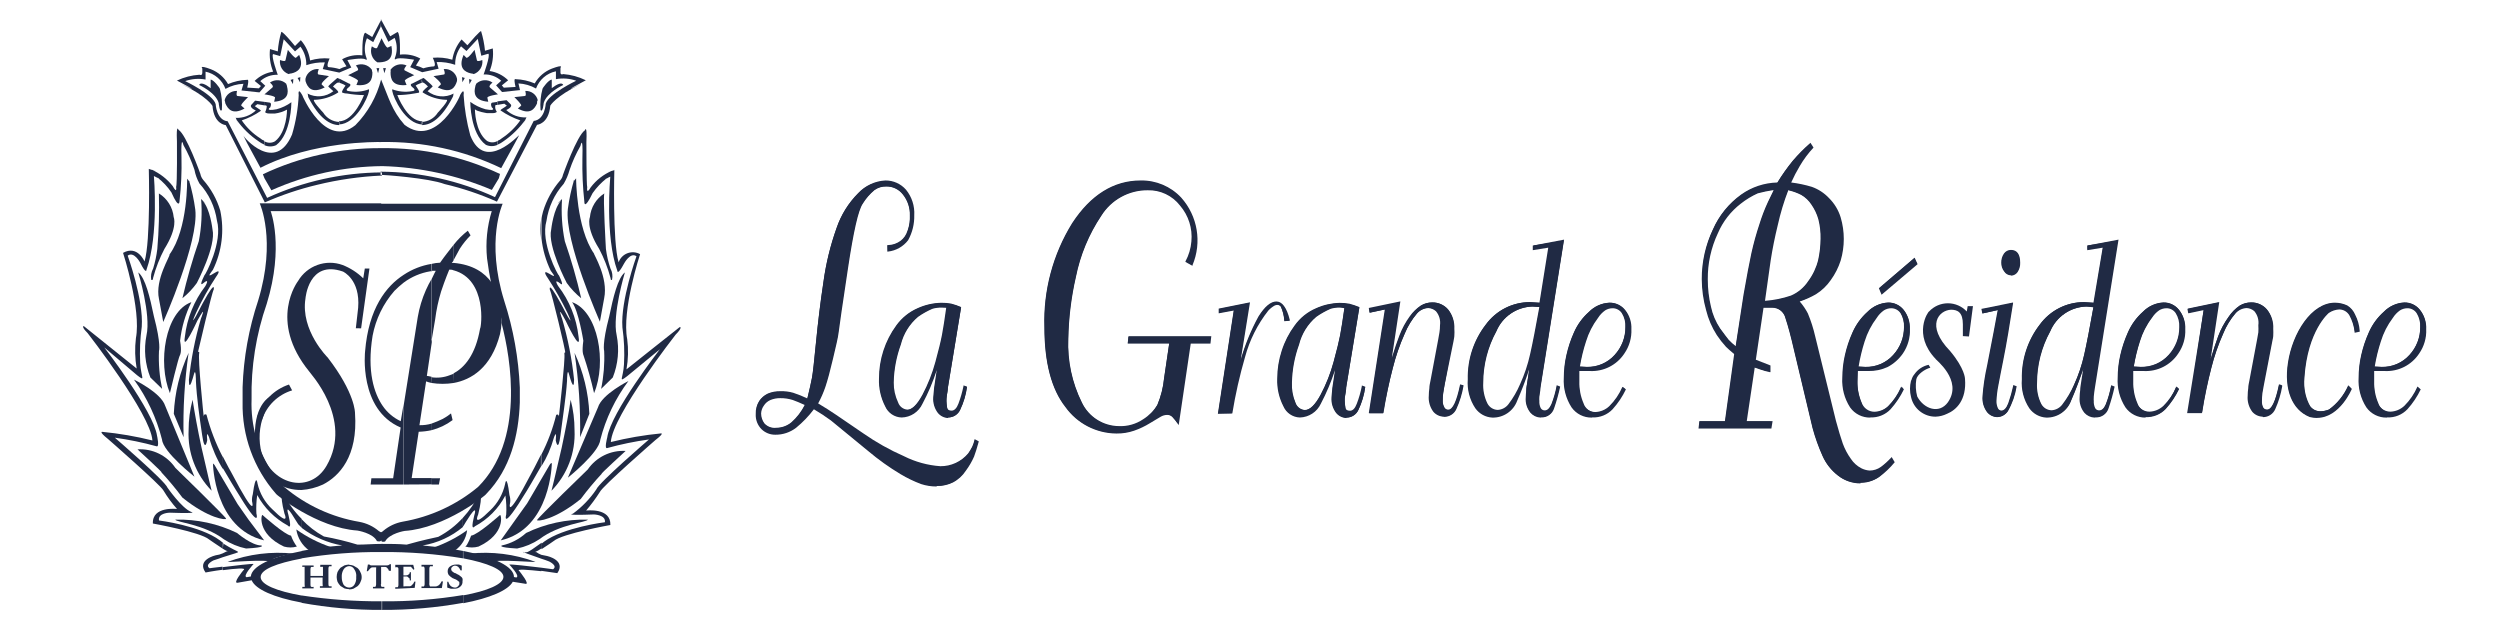 <?xml version="1.0" encoding="UTF-8"?>
<svg width="270px" height="69px" viewBox="0 0 270 69" version="1.1" xmlns="http://www.w3.org/2000/svg" xmlns:xlink="http://www.w3.org/1999/xlink">
    <!-- Generator: Sketch 58 (84663) - https://sketch.com -->
    <title>La Grande Logo</title>
    <desc>Created with Sketch.</desc>
    <g id="La-Grande-Logo" stroke="none" stroke-width="1" fill="none" fill-rule="evenodd">
        <g id="SPH_LGR_logo_255x170" transform="translate(8, 2)" fill="#202A44">
            <path d="M93.15,50.54 C92.583,50.543 92.019,50.455 91.48,50.28 C90.71,49.99 89.967,49.632 89.26,49.21 C88.047,48.483 86.893,47.66 85.81,46.75 L81.74,43.41 C81.147,42.976 80.533,42.572 79.9,42.2 C79.343,42.942 78.698,43.613 77.98,44.2 C77.338,44.693 76.55,44.958 75.74,44.95 C75.185,44.959 74.649,44.747 74.25,44.36 C73.814,43.925 73.585,43.325 73.62,42.71 C73.596,42.212 73.729,41.719 74,41.3 C74.228,40.961 74.542,40.688 74.91,40.51 C75.352,40.322 75.83,40.234 76.31,40.25 C76.769,40.236 77.228,40.293 77.67,40.42 C78.189,40.59 78.697,40.794 79.19,41.03 C79.43,40.03 79.59,39.32 79.69,38.8 C79.79,38.28 79.93,36.96 80.13,34.92 C80.33,32.88 80.59,30.68 80.93,28.44 C81.201,26.456 81.677,24.506 82.35,22.62 C82.832,21.201 83.632,19.911 84.69,18.85 C85.458,18.035 86.511,17.548 87.63,17.49 C88.48,17.484 89.291,17.849 89.85,18.49 C90.481,19.266 90.799,20.251 90.74,21.25 C90.762,22.189 90.534,23.118 90.08,23.94 C89.555,24.629 88.771,25.074 87.91,25.17 L87.83,25.17 L87.83,24.47 L87.91,24.47 C88.401,24.457 88.876,24.293 89.27,24 C89.618,23.732 89.874,23.361 90,22.94 L90.05,22.81 C90.212,22.317 90.283,21.798 90.26,21.28 C90.29,20.453 90.02,19.643 89.5,19 C89.074,18.45 88.415,18.132 87.72,18.14 C87.265,18.128 86.819,18.265 86.45,18.53 C85.948,18.946 85.519,19.443 85.18,20 C84.7,20.7 84.18,23 83.58,27 C82.98,31 82.65,33.23 82.58,33.86 C82.51,34.49 82.26,35.47 81.96,36.76 C81.66,38.05 81.38,39.07 81.15,39.76 C80.939,40.385 80.675,40.99 80.36,41.57 C81.05,41.98 81.7,42.39 82.3,42.8 L85.23,44.8 C86.613,45.765 88.086,46.592 89.63,47.27 C90.856,47.886 92.192,48.253 93.56,48.35 C94.716,48.36 95.815,47.854 96.56,46.97 C96.724,46.738 96.871,46.494 97,46.24 C97.106,46.002 97.19,45.754 97.25,45.5 L97.25,45.42 L97.71,45.67 L97.71,45.67 C97.52,46.38 97.34,46.93 97.2,47.31 C96.967,47.841 96.675,48.344 96.33,48.81 C95.978,49.36 95.489,49.808 94.91,50.11 C94.37,50.368 93.778,50.498 93.18,50.49 L93.15,50.54 Z M76.27,41 C75.907,40.995 75.546,41.063 75.21,41.2 C74.907,41.329 74.652,41.549 74.48,41.83 C74.309,42.074 74.212,42.362 74.2,42.66 C74.204,43.041 74.326,43.411 74.55,43.72 C74.876,44.081 75.357,44.26 75.84,44.2 C76.435,44.196 77.011,43.988 77.47,43.61 C78.062,43.081 78.55,42.447 78.91,41.74 C78.423,41.513 77.993,41.333 77.62,41.2 C77.183,41.063 76.728,40.995 76.27,41 L76.27,41 Z" id="Shape" fill-rule="nonzero"></path>
            <path d="M87.86,24.53 C88.38,24.532 88.887,24.371 89.31,24.07 C89.689,23.746 89.958,23.313 90.08,22.83 C90.243,22.33 90.314,21.805 90.29,21.28 C90.319,20.457 90.057,19.65 89.55,19 C89.115,18.432 88.435,18.106 87.72,18.12 C87.248,18.107 86.785,18.247 86.4,18.52 C85.898,18.943 85.466,19.443 85.12,20 C84.63,20.72 84.12,23 83.51,27 C82.9,31 82.57,33.24 82.51,33.86 C82.45,34.48 82.19,35.45 81.88,36.76 C81.57,38.07 81.31,39.06 81.08,39.76 C80.858,40.4 80.58,41.019 80.25,41.61 C80.96,42.03 81.63,42.45 82.25,42.88 L85.18,44.88 C86.568,45.841 88.045,46.668 89.59,47.35 C90.835,47.983 92.196,48.353 93.59,48.44 C94.754,48.427 95.852,47.899 96.59,47 C96.756,46.765 96.903,46.518 97.03,46.26 C97.139,46.018 97.226,45.767 97.29,45.51 L97.62,45.7 C97.42,46.4 97.25,46.95 97.1,47.32 C96.875,47.85 96.586,48.35 96.24,48.81 C95.584,49.878 94.402,50.508 93.15,50.46 C92.59,50.463 92.032,50.375 91.5,50.2 C90.735,49.915 89.999,49.561 89.3,49.14 C88.086,48.414 86.932,47.591 85.85,46.68 L81.79,43.35 C81.175,42.901 80.537,42.484 79.88,42.1 C79.315,42.841 78.663,43.512 77.94,44.1 C77.311,44.588 76.536,44.849 75.74,44.84 C75.201,44.847 74.68,44.642 74.29,44.27 C73.872,43.846 73.654,43.264 73.69,42.67 C73.655,42.205 73.763,41.741 74,41.34 C74.22,41.01 74.524,40.745 74.88,40.57 C75.312,40.386 75.78,40.301 76.25,40.32 C76.702,40.308 77.154,40.362 77.59,40.48 C78.131,40.669 78.662,40.886 79.18,41.13 C79.43,40.13 79.6,39.35 79.7,38.81 C79.8,38.27 79.94,36.98 80.14,34.92 C80.34,32.86 80.6,30.71 80.94,28.45 C81.208,26.473 81.681,24.529 82.35,22.65 C82.83,21.238 83.627,19.955 84.68,18.9 C85.434,18.097 86.47,17.617 87.57,17.56 C88.405,17.557 89.2,17.923 89.74,18.56 C90.364,19.32 90.675,20.289 90.61,21.27 C90.644,22.179 90.433,23.08 90,23.88 C89.488,24.549 88.727,24.982 87.89,25.08 L87.86,24.53 Z M76.27,40.9 C75.896,40.893 75.525,40.965 75.18,41.11 C74.863,41.243 74.596,41.474 74.42,41.77 C74.244,42.023 74.143,42.322 74.13,42.63 C74.133,43.025 74.259,43.41 74.49,43.73 C74.829,44.112 75.333,44.303 75.84,44.24 C76.451,44.238 77.042,44.023 77.51,43.63 C78.14,43.074 78.647,42.393 79,41.63 C78.559,41.416 78.104,41.229 77.64,41.07 C77.196,40.937 76.733,40.88 76.27,40.9 L76.27,40.9 Z" id="Shape" fill-rule="nonzero"></path>
            <path d="M94.42,43.15 C93.982,43.138 93.57,42.938 93.29,42.6 C92.921,42.113 92.744,41.509 92.79,40.9 L92.88,39.9 L93.17,37.97 C92.766,39.224 92.251,40.439 91.63,41.6 C91.226,42.49 90.347,43.07 89.37,43.09 C88.598,43.065 87.909,42.598 87.6,41.89 C87.12,40.965 86.889,39.931 86.93,38.89 C86.923,36.823 87.579,34.808 88.8,33.14 C89.389,32.324 90.187,31.682 91.11,31.28 C91.909,30.918 92.773,30.72 93.65,30.7 C94.012,30.694 94.374,30.724 94.73,30.79 C95.096,30.885 95.454,31.009 95.8,31.16 L95.8,31.16 L94.37,39.84 C94.37,39.94 94.37,40.19 94.28,40.58 C94.19,40.97 94.21,41.23 94.21,41.32 C94.22,41.538 94.244,41.755 94.28,41.97 C94.28,42.23 94.48,42.35 94.77,42.35 C95.06,42.35 95.32,42.1 95.51,41.6 C95.744,40.975 95.928,40.333 96.06,39.68 L96.06,39.62 L96.43,39.76 L96.43,39.76 C96.313,40.623 96.063,41.463 95.69,42.25 C95.452,42.764 94.936,43.092 94.37,43.09 L94.42,43.15 Z M93.7,31.22 C93.362,31.212 93.025,31.256 92.7,31.35 C92.155,31.586 91.635,31.877 91.15,32.22 C90.23,33 89.58,34.049 89.29,35.22 C88.811,36.536 88.551,37.92 88.52,39.32 C88.518,40.063 88.682,40.798 89,41.47 C89.15,41.903 89.543,42.206 90,42.24 C90.54,42.24 91.12,41.68 91.7,40.6 C92.296,39.475 92.765,38.288 93.1,37.06 C93.44,35.82 93.67,34.84 93.81,34.16 C93.95,33.48 94.09,32.51 94.26,31.24 L93.7,31.22 Z" id="Shape" fill-rule="nonzero"></path>
            <path d="M93.32,37.3 C92.879,38.758 92.299,40.171 91.59,41.52 C91.197,42.4 90.333,42.976 89.37,43 C88.617,42.982 87.943,42.53 87.64,41.84 C87.177,40.924 86.957,39.905 87,38.88 C86.996,37.861 87.155,36.849 87.47,35.88 C87.779,34.902 88.249,33.983 88.86,33.16 C89.436,32.349 90.225,31.712 91.14,31.32 C91.932,30.958 92.789,30.761 93.66,30.74 C94.019,30.732 94.378,30.766 94.73,30.84 C95.097,30.928 95.455,31.049 95.8,31.2 L94.38,39.83 C94.38,39.93 94.33,40.18 94.28,40.57 C94.23,40.96 94.22,41.22 94.22,41.32 C94.225,41.541 94.245,41.762 94.28,41.98 C94.292,42.112 94.358,42.234 94.462,42.317 C94.565,42.4 94.698,42.437 94.83,42.42 C95.15,42.42 95.42,42.15 95.62,41.63 C95.857,41.003 96.041,40.358 96.17,39.7 L96.44,39.8 C96.321,40.653 96.071,41.483 95.7,42.26 C95.475,42.76 94.978,43.081 94.43,43.08 C94.004,43.071 93.605,42.873 93.34,42.54 C92.973,42.072 92.798,41.482 92.85,40.89 L92.94,39.89 L93.32,37.3 Z M93.7,31.16 C93.362,31.152 93.025,31.196 92.7,31.29 C92.145,31.522 91.618,31.818 91.13,32.17 C90.2,32.944 89.541,33.995 89.25,35.17 C88.764,36.491 88.5,37.883 88.47,39.29 C88.437,40.051 88.573,40.809 88.87,41.51 C89.023,41.946 89.411,42.256 89.87,42.31 C90.44,42.31 91.02,41.75 91.62,40.64 C92.216,39.512 92.685,38.321 93.02,37.09 C93.36,35.84 93.6,34.87 93.73,34.18 C93.86,33.49 94.02,32.49 94.2,31.18 L93.7,31.16 Z" id="Shape" fill-rule="nonzero"></path>
            <path d="M112.56,44.82 C110.375,44.8 108.331,43.737 107.06,41.96 C105.56,40.06 104.79,37.15 104.79,33.32 C104.667,29.367 105.71,25.465 107.79,22.1 C109.79,19.04 112.28,17.49 115.18,17.49 C116.84,17.455 118.436,18.127 119.57,19.34 C121.351,21.334 121.826,24.175 120.79,26.64 L120.79,26.71 L120.03,26.29 L120.03,26.23 C120.391,25.562 120.609,24.827 120.67,24.07 C120.804,22.666 120.36,21.269 119.44,20.2 C118.605,19.121 117.304,18.508 115.94,18.55 C113.907,18.541 112.015,19.585 110.94,21.31 C109.604,23.31 108.673,25.552 108.2,27.91 C107.699,30.103 107.424,32.341 107.38,34.59 C107.283,36.959 107.782,39.314 108.83,41.44 C109.558,42.996 111.112,43.998 112.83,44.02 C113.763,44.061 114.685,43.802 115.46,43.28 C116.09,42.886 116.618,42.348 117,41.71 C117.382,40.795 117.625,39.827 117.72,38.84 L118.27,35.11 L113.79,35.11 L113.88,34.31 L122.82,34.31 L122.73,35.11 L120.6,35.11 L119.3,43.91 L119.2,43.77 C119.026,43.512 118.832,43.268 118.62,43.04 C118.47,42.888 118.264,42.804 118.05,42.81 C117.803,42.815 117.562,42.884 117.35,43.01 L116.18,43.71 C115.651,44.037 115.087,44.305 114.5,44.51 C113.886,44.724 113.24,44.828 112.59,44.82 L112.56,44.82 Z" id="Path" fill-rule="nonzero"></path>
            <path d="M120.12,26.26 C120.491,25.585 120.713,24.838 120.77,24.07 C120.901,22.651 120.45,21.24 119.52,20.16 C118.685,19.067 117.375,18.442 116,18.48 C113.936,18.459 112.01,19.517 110.92,21.27 C109.578,23.275 108.644,25.524 108.17,27.89 C107.664,30.089 107.389,32.334 107.35,34.59 C107.249,36.97 107.752,39.336 108.81,41.47 C109.553,43.069 111.157,44.091 112.92,44.09 C113.868,44.134 114.804,43.871 115.59,43.34 C116.175,42.924 116.657,42.38 117,41.75 C117.39,40.826 117.636,39.848 117.73,38.85 L118.29,35.04 L113.81,35.04 L113.88,34.38 L122.68,34.38 L122.61,35.04 L120.48,35.04 L119.2,43.73 C119.025,43.467 118.828,43.219 118.61,42.99 C118.447,42.824 118.222,42.734 117.99,42.74 C117.732,42.743 117.48,42.815 117.26,42.95 L116.08,43.65 C115.555,43.973 114.999,44.241 114.42,44.45 C113.811,44.655 113.172,44.756 112.53,44.75 C110.365,44.735 108.34,43.678 107.09,41.91 C105.577,40.017 104.823,37.153 104.83,33.32 C104.7,29.378 105.744,25.487 107.83,22.14 C109.83,19.087 112.273,17.56 115.16,17.56 C116.8,17.522 118.378,18.184 119.5,19.38 C121.258,21.358 121.729,24.168 120.71,26.61 L120.12,26.26 Z" id="Path" fill-rule="nonzero"></path>
            <path d="M123.53,42.69 L125.24,31.54 L123.62,31.84 L123.62,31.33 L127,30.65 L126,36.85 C126.463,35.223 127.107,33.653 127.92,32.17 C128.59,31.1 129.24,30.56 129.85,30.56 C130.46,30.56 130.97,31.21 131.3,32.56 L131.3,32.64 L130.7,32.69 L130.7,32.63 C130.671,32.108 130.545,31.596 130.33,31.12 C130.243,31.003 130.106,30.932 129.96,30.93 C129.856,30.931 129.754,30.955 129.66,31 C129.407,31.144 129.178,31.326 128.98,31.54 C127.815,33.021 126.962,34.721 126.47,36.54 C125.888,38.547 125.427,40.587 125.09,42.65 L125.09,42.65 L123.53,42.69 Z" id="Path" fill-rule="nonzero"></path>
            <path d="M129.85,30.62 C129.26,30.62 128.63,31.15 127.97,32.21 C127.042,33.915 126.32,35.724 125.82,37.6 L126.9,30.73 L123.65,31.38 L123.65,31.77 L125.28,31.46 L123.57,42.63 L125,42.63 C125.329,40.563 125.786,38.519 126.37,36.51 C126.871,34.691 127.731,32.991 128.9,31.51 C129.102,31.287 129.338,31.098 129.6,30.95 C129.843,30.8 130.16,30.861 130.33,31.09 C130.554,31.575 130.686,32.097 130.72,32.63 L131.2,32.63 C131,31.64 130.62,30.62 129.85,30.62 Z" id="Path" fill-rule="nonzero"></path>
            <path d="M137.43,43.15 C136.992,43.138 136.58,42.938 136.3,42.6 C135.931,42.113 135.754,41.509 135.8,40.9 L135.89,39.9 L136.18,37.97 C135.775,39.222 135.263,40.436 134.65,41.6 C134.239,42.488 133.359,43.066 132.38,43.09 C131.608,43.065 130.919,42.598 130.61,41.89 C130.13,40.965 129.899,39.931 129.94,38.89 C129.941,37.871 130.103,36.858 130.42,35.89 C130.732,34.906 131.205,33.98 131.82,33.15 C132.404,32.329 133.204,31.686 134.13,31.29 C134.926,30.928 135.786,30.731 136.66,30.71 C137.022,30.704 137.384,30.734 137.74,30.8 C138.109,30.895 138.47,31.019 138.82,31.17 L138.82,31.17 L137.39,39.85 C137.39,39.92 137.39,40.11 137.3,40.59 C137.21,41.07 137.24,41.24 137.24,41.33 C137.246,41.548 137.266,41.765 137.3,41.98 C137.3,42.24 137.5,42.36 137.8,42.36 C138.1,42.36 138.34,42.11 138.53,41.61 C138.77,40.987 138.954,40.345 139.08,39.69 L139.08,39.63 L139.45,39.77 L139.45,39.77 C139.335,40.633 139.085,41.474 138.71,42.26 C138.472,42.774 137.956,43.102 137.39,43.1 L137.43,43.15 Z M136.71,31.22 C136.372,31.212 136.035,31.256 135.71,31.35 C135.166,31.588 134.646,31.879 134.16,32.22 C133.24,33 132.59,34.049 132.3,35.22 C131.821,36.536 131.561,37.92 131.53,39.32 C131.494,40.07 131.627,40.819 131.92,41.51 C132.07,41.943 132.463,42.246 132.92,42.28 C133.47,42.28 134.04,41.72 134.62,40.64 C135.216,39.515 135.685,38.328 136.02,37.1 C136.36,35.86 136.6,34.88 136.73,34.2 C136.86,33.52 137.01,32.55 137.19,31.28 L136.71,31.22 Z" id="Shape" fill-rule="nonzero"></path>
            <path d="M136.34,37.3 C135.891,38.757 135.309,40.17 134.6,41.52 C134.211,42.403 133.345,42.981 132.38,43 C131.63,42.981 130.959,42.528 130.66,41.84 C130.19,40.933 129.963,39.921 130,38.9 C130.001,37.882 130.16,36.87 130.47,35.9 C130.779,34.922 131.249,34.003 131.86,33.18 C132.439,32.371 133.227,31.735 134.14,31.34 C134.932,30.978 135.789,30.781 136.66,30.76 C137.019,30.752 137.378,30.785 137.73,30.86 C138.097,30.948 138.455,31.069 138.8,31.22 L137.38,39.85 C137.38,39.95 137.38,40.2 137.29,40.59 C137.2,40.98 137.22,41.24 137.22,41.34 C137.224,41.562 137.248,41.782 137.29,42 C137.3,42.133 137.364,42.257 137.469,42.34 C137.573,42.424 137.708,42.46 137.84,42.44 C138.16,42.44 138.42,42.17 138.62,41.65 C138.857,41.023 139.041,40.378 139.17,39.72 L139.44,39.82 C139.321,40.673 139.071,41.503 138.7,42.28 C138.477,42.782 137.979,43.103 137.43,43.1 C137.004,43.091 136.605,42.893 136.34,42.56 C135.981,42.089 135.81,41.5 135.86,40.91 L135.94,39.91 L136.34,37.3 Z M136.71,31.16 C136.372,31.152 136.035,31.196 135.71,31.29 C135.158,31.523 134.635,31.818 134.15,32.17 C133.22,32.946 132.558,33.996 132.26,35.17 C131.774,36.491 131.51,37.883 131.48,39.29 C131.446,40.052 131.586,40.811 131.89,41.51 C132.037,41.95 132.428,42.263 132.89,42.31 C133.46,42.31 134.04,41.75 134.64,40.64 C135.24,39.514 135.71,38.323 136.04,37.09 C136.38,35.84 136.62,34.87 136.75,34.18 C136.88,33.49 137.04,32.49 137.22,31.18 L136.71,31.16 Z" id="Shape" fill-rule="nonzero"></path>
            <path d="M147.92,43 C147.494,42.989 147.091,42.8 146.81,42.48 C146.431,41.979 146.253,41.355 146.31,40.73 C146.312,40.459 146.332,40.188 146.37,39.92 C146.37,39.63 146.45,39.36 146.49,39.12 L147.32,34.7 C147.38,34.39 147.42,34.13 147.46,33.9 C147.502,33.646 147.522,33.388 147.52,33.13 C147.596,32.584 147.436,32.031 147.08,31.61 C146.852,31.408 146.564,31.288 146.26,31.27 C145.787,31.291 145.343,31.504 145.03,31.86 C144.475,32.516 144.026,33.255 143.7,34.05 C143.163,35.257 142.731,36.508 142.41,37.79 C142.04,39.22 141.69,40.85 141.41,42.62 L141.41,42.62 L139.83,42.62 L141.56,31.42 L139.9,31.77 L139.83,31.26 L143.24,30.55 L142.32,36.64 C142.62,35.64 142.9,34.85 143.14,34.22 C143.423,33.48 143.803,32.78 144.27,32.14 C144.59,31.691 144.99,31.304 145.45,31 C145.821,30.775 146.246,30.658 146.68,30.66 C147.337,30.647 147.967,30.926 148.4,31.42 C148.871,32.012 149.109,32.755 149.07,33.51 C149.088,33.753 149.088,33.997 149.07,34.24 C149.07,34.43 149.01,34.63 148.98,34.85 L148,39.65 C147.95,39.93 147.9,40.2 147.87,40.44 C147.827,40.728 147.806,41.019 147.81,41.31 C147.816,41.552 147.881,41.789 148,42 C148.081,42.155 148.245,42.248 148.42,42.24 C148.89,42.24 149.31,41.34 149.68,39.57 L149.68,39.51 L150.06,39.61 L150.06,39.67 C149.915,40.526 149.659,41.36 149.3,42.15 C149.076,42.684 148.549,43.028 147.97,43.02 L147.92,43 Z" id="Path" fill-rule="nonzero"></path>
            <path d="M143.12,30.69 L142.12,37.47 C142.51,36.15 142.86,35.09 143.17,34.31 C143.444,33.576 143.818,32.883 144.28,32.25 C144.593,31.758 145.001,31.333 145.48,31 C145.842,30.782 146.257,30.668 146.68,30.67 C147.322,30.655 147.938,30.926 148.36,31.41 C148.814,31.975 149.049,32.685 149.02,33.41 C149.022,33.651 149.005,33.892 148.97,34.13 C148.97,34.32 148.92,34.52 148.88,34.74 L148,39.63 C147.94,39.92 147.9,40.19 147.86,40.43 C147.826,40.722 147.809,41.016 147.81,41.31 C147.799,41.559 147.85,41.806 147.96,42.03 C148.045,42.205 148.226,42.311 148.42,42.3 C148.92,42.3 149.36,41.39 149.73,39.58 L150,39.66 C149.862,40.51 149.61,41.338 149.25,42.12 C149.036,42.636 148.529,42.97 147.97,42.96 C147.557,42.95 147.168,42.765 146.9,42.45 C146.532,41.964 146.361,41.357 146.42,40.75 C146.423,40.482 146.443,40.215 146.48,39.95 C146.48,39.66 146.55,39.39 146.59,39.15 L147.42,34.73 C147.48,34.43 147.53,34.16 147.56,33.93 C147.602,33.672 147.622,33.411 147.62,33.15 C147.7,32.586 147.537,32.015 147.17,31.58 C146.928,31.374 146.627,31.251 146.31,31.23 C145.82,31.248 145.36,31.469 145.04,31.84 C144.479,32.497 144.026,33.24 143.7,34.04 C143.158,35.249 142.727,36.504 142.41,37.79 C142.03,39.23 141.69,40.85 141.36,42.63 L139.89,42.63 L141.63,31.41 L139.95,31.77 L139.89,31.38 L143.12,30.69 Z" id="Path" fill-rule="nonzero"></path>
            <path d="M158.39,43.1 C157.973,43.084 157.58,42.9 157.3,42.59 C156.908,42.118 156.721,41.51 156.78,40.9 C156.784,40.649 156.804,40.398 156.84,40.15 C156.84,39.85 156.91,39.56 156.94,39.29 L157.16,37.87 C156.75,39.11 156.31,40.25 155.86,41.27 C155.451,42.396 154.367,43.133 153.17,43.1 C152.439,43.063 151.766,42.695 151.34,42.1 C150.722,41.179 150.433,40.076 150.52,38.97 C150.465,36.84 151.147,34.756 152.45,33.07 C153.569,31.532 155.358,30.625 157.26,30.63 L158.26,30.7 L159.21,24.75 L157.54,25.02 L157.54,24.52 L160.92,23.88 L158.37,39.88 C158.37,40.23 158.28,40.53 158.25,40.8 C158.22,41.07 158.25,41.26 158.25,41.29 C158.231,41.562 158.282,41.834 158.4,42.08 C158.49,42.236 158.66,42.329 158.84,42.32 C159.11,42.32 159.35,42.1 159.55,41.65 C159.801,41.002 159.992,40.333 160.12,39.65 L160.12,39.6 L160.5,39.75 L160.5,39.75 C160.33,40.539 160.113,41.317 159.85,42.08 C159.665,42.706 159.072,43.121 158.42,43.08 L158.39,43.1 Z M157.5,31.1 C155.798,31.153 154.283,32.192 153.62,33.76 C152.688,35.469 152.197,37.383 152.19,39.33 C152.144,40.095 152.296,40.86 152.63,41.55 C152.843,41.982 153.278,42.26 153.76,42.27 C154.226,42.243 154.655,42.008 154.93,41.63 C155.425,40.976 155.838,40.264 156.16,39.51 C156.638,38.469 157.003,37.379 157.25,36.26 C157.52,35.09 157.85,33.36 158.25,31.15 L157.5,31.1 Z" id="Shape" fill-rule="nonzero"></path>
            <path d="M160.88,24 L158.34,39.89 C158.284,40.198 158.244,40.508 158.22,40.82 C158.22,41.1 158.17,41.26 158.17,41.31 C158.152,41.597 158.21,41.883 158.34,42.14 C158.433,42.316 158.621,42.422 158.82,42.41 C159.12,42.41 159.37,42.17 159.58,41.69 C159.836,41.044 160.027,40.374 160.15,39.69 L160.42,39.8 C160.249,40.585 160.032,41.36 159.77,42.12 C159.581,42.711 159.008,43.093 158.39,43.04 C157.984,43.03 157.601,42.853 157.33,42.55 C156.959,42.088 156.783,41.5 156.84,40.91 C156.84,40.71 156.84,40.46 156.84,40.16 C156.84,39.86 156.91,39.58 156.95,39.31 L157.27,37.23 C156.833,38.588 156.329,39.923 155.76,41.23 C155.361,42.311 154.322,43.02 153.17,43 C152.45,42.963 151.789,42.593 151.38,42 C150.774,41.089 150.492,40.001 150.58,38.91 C150.523,36.795 151.198,34.725 152.49,33.05 C153.597,31.521 155.373,30.62 157.26,30.63 L158.33,30.7 L159.33,24.61 L157.64,24.89 L157.64,24.51 L160.88,24 Z M157.51,31.11 C155.784,31.151 154.243,32.206 153.58,33.8 C152.632,35.514 152.133,37.441 152.13,39.4 C152.079,40.178 152.238,40.955 152.59,41.65 C152.809,42.101 153.259,42.393 153.76,42.41 C154.243,42.379 154.687,42.133 154.97,41.74 C155.471,41.085 155.888,40.369 156.21,39.61 C156.687,38.564 157.056,37.471 157.31,36.35 C157.58,35.15 157.91,33.42 158.31,31.16 L157.51,31.11 Z" id="Shape" fill-rule="nonzero"></path>
            <path d="M163.91,43.1 C163.046,43.115 162.231,42.704 161.73,42 C161.114,41.047 160.82,39.922 160.89,38.79 C160.892,37.983 160.982,37.178 161.16,36.39 C161.345,35.54 161.62,34.712 161.98,33.92 C162.349,33.066 162.902,32.305 163.6,31.69 C164.192,31.083 164.993,30.725 165.84,30.69 C166.492,30.68 167.112,30.971 167.52,31.48 C167.989,32.065 168.227,32.801 168.19,33.55 C168.232,34.486 167.965,35.411 167.43,36.18 C166.611,37.428 165.191,38.148 163.7,38.07 L162.57,38.07 L162.57,39.2 C162.549,40.007 162.702,40.808 163.02,41.55 C163.205,42.137 163.745,42.54 164.36,42.55 C164.917,42.53 165.448,42.306 165.85,41.92 C166.448,41.33 166.927,40.631 167.26,39.86 L167.26,39.8 L167.6,40.05 L167.6,40.05 C167.225,40.832 166.741,41.556 166.16,42.2 C165.592,42.797 164.793,43.118 163.97,43.08 L163.91,43.1 Z M163.38,37.62 C164.519,37.652 165.615,37.184 166.38,36.34 C167.132,35.523 167.547,34.451 167.54,33.34 C167.573,32.802 167.437,32.267 167.15,31.81 C166.925,31.48 166.549,31.284 166.15,31.29 C165.87,31.292 165.597,31.372 165.36,31.52 C165.053,31.737 164.791,32.012 164.59,32.33 C164.01,33.097 163.57,33.96 163.29,34.88 C163.002,35.765 162.781,36.671 162.63,37.59 L163.38,37.62 Z" id="Shape" fill-rule="nonzero"></path>
            <path d="M167.49,40 C167.121,40.78 166.639,41.501 166.06,42.14 C165.501,42.723 164.716,43.034 163.91,42.99 C163.056,43 162.254,42.584 161.77,41.88 C161.162,40.939 160.871,39.828 160.94,38.71 C160.941,37.906 161.032,37.104 161.21,36.32 C161.396,35.49 161.66,34.68 162,33.9 C162.368,33.06 162.914,32.309 163.6,31.7 C164.183,31.098 164.973,30.741 165.81,30.7 C166.446,30.691 167.051,30.975 167.45,31.47 C167.904,32.035 168.139,32.745 168.11,33.47 C168.151,34.392 167.887,35.302 167.36,36.06 C166.944,36.668 166.384,37.163 165.73,37.5 C165.085,37.8 164.381,37.947 163.67,37.93 L162.49,37.93 L162.44,39.11 C162.418,39.93 162.572,40.744 162.89,41.5 C163.094,42.095 163.651,42.496 164.28,42.5 C164.852,42.484 165.397,42.256 165.81,41.86 C166.408,41.262 166.886,40.557 167.22,39.78 L167.49,40 Z M163.38,37.64 C164.522,37.667 165.619,37.192 166.38,36.34 C167.153,35.51 167.576,34.414 167.56,33.28 C167.596,32.728 167.456,32.178 167.16,31.71 C166.934,31.379 166.561,31.178 166.16,31.17 C165.869,31.171 165.585,31.254 165.34,31.41 C165.024,31.631 164.755,31.913 164.55,32.24 C163.969,33.011 163.526,33.877 163.24,34.8 C162.953,35.713 162.729,36.646 162.57,37.59 L163.38,37.64 Z" id="Shape" fill-rule="nonzero"></path>
            <path d="M192.93,50.21 C192.062,50.211 191.22,49.919 190.54,49.38 C189.812,48.817 189.234,48.081 188.86,47.24 C188.429,46.268 188.072,45.265 187.79,44.24 L185.79,35.84 C185.45,34.36 185.14,33.21 184.87,32.4 C184.715,31.698 184.078,31.209 183.36,31.24 L182.46,31.24 L181.63,36.85 L183.21,37.47 L183.21,38.19 L183.12,38.19 C182.78,38.121 182.446,38.028 182.12,37.91 L181.51,37.7 L180.65,43.48 L183.44,43.48 L183.31,44.28 L175.44,44.28 L175.53,43.48 L178.29,43.48 L179.29,36.24 C178.9,35.91 178.6,35.65 178.41,35.46 C178.044,35.06 177.709,34.632 177.41,34.18 C176.882,33.356 176.493,32.451 176.26,31.5 C175.953,30.41 175.795,29.283 175.79,28.15 C175.781,26.288 176.195,24.449 177,22.77 C177.663,21.261 178.72,19.959 180.06,19 C181.202,18.19 182.56,17.74 183.96,17.71 C184.472,16.867 185.043,16.061 185.67,15.3 C186.226,14.651 186.828,14.043 187.47,13.48 L187.53,13.42 L187.86,13.94 L187.86,13.94 C187.291,14.549 186.791,15.22 186.37,15.94 C186.029,16.511 185.722,17.102 185.45,17.71 C186.206,17.802 186.952,17.959 187.68,18.18 C188.384,18.431 189.018,18.846 189.53,19.39 C190.115,19.969 190.548,20.684 190.79,21.47 C191.243,22.997 191.243,24.623 190.79,26.15 C190.548,26.898 190.191,27.603 189.73,28.24 C189.306,28.859 188.757,29.383 188.12,29.78 C187.565,30.099 186.978,30.36 186.37,30.56 C186.713,30.954 187.009,31.387 187.25,31.85 C187.583,32.65 187.847,33.476 188.04,34.32 L190.28,43.44 C190.56,44.49 190.82,45.32 191.02,45.9 C191.235,46.491 191.531,47.05 191.9,47.56 C192.177,47.98 192.555,48.324 193,48.56 C193.283,48.707 193.592,48.796 193.91,48.82 C194.347,48.82 194.774,48.683 195.13,48.43 C195.532,48.134 195.904,47.799 196.24,47.43 L196.3,47.36 L196.63,47.92 L196.63,47.92 C196.137,48.519 195.572,49.056 194.95,49.52 C194.359,49.912 193.658,50.105 192.95,50.07 L192.93,50.21 Z M183.52,18.53 C182.954,18.615 182.393,18.732 181.84,18.88 C181.183,19.177 180.565,19.553 180,20 C178.918,20.835 178.067,21.933 177.53,23.19 C176.794,24.753 176.421,26.462 176.44,28.19 C176.439,29.173 176.554,30.153 176.78,31.11 C176.958,31.957 177.297,32.762 177.78,33.48 C178.23,34.1 178.53,34.48 178.69,34.69 C178.927,34.941 179.181,35.174 179.45,35.39 L180.3,29.83 C180.65,27.83 180.93,26.35 181.15,25.34 C181.386,24.279 181.676,23.231 182.02,22.2 C182.269,21.39 182.573,20.598 182.93,19.83 L183.54,18.57 L183.52,18.53 Z M185.14,18.53 C184.666,19.76 184.285,21.023 184,22.31 C183.68,23.62 183.42,24.91 183.23,26.15 L182.62,30.49 C183.577,30.421 184.521,30.229 185.43,29.92 C186.184,29.594 186.827,29.056 187.28,28.37 C187.796,27.678 188.166,26.889 188.37,26.05 C188.53,25.307 188.614,24.55 188.62,23.79 C188.638,23.076 188.558,22.362 188.38,21.67 C188.22,21.113 187.97,20.586 187.64,20.11 C187.36,19.673 186.979,19.31 186.53,19.05 C186.102,18.833 185.648,18.668 185.18,18.56 L185.14,18.53 Z" id="Shape" fill-rule="nonzero"></path>
            <path d="M179.37,36.17 C178.96,35.83 178.66,35.56 178.47,35.37 C178.11,34.969 177.775,34.545 177.47,34.1 C176.945,33.286 176.56,32.391 176.33,31.45 C175.521,28.578 175.762,25.511 177.01,22.8 C177.664,21.322 178.7,20.045 180.01,19.1 C181.15,18.287 182.51,17.841 183.91,17.82 C184.428,16.969 185.003,16.154 185.63,15.38 C186.19,14.742 186.788,14.138 187.42,13.57 L187.68,13.97 C187.11,14.581 186.607,15.252 186.18,15.97 C185.805,16.57 185.471,17.195 185.18,17.84 C185.963,17.929 186.736,18.09 187.49,18.32 C188.184,18.564 188.808,18.972 189.31,19.51 C189.89,20.078 190.317,20.783 190.55,21.56 C191.004,23.073 191.004,24.687 190.55,26.2 C190.322,26.936 189.985,27.634 189.55,28.27 C189.132,28.885 188.586,29.404 187.95,29.79 C187.375,30.13 186.76,30.398 186.12,30.59 C186.488,31.001 186.8,31.458 187.05,31.95 C187.39,32.74 187.654,33.56 187.84,34.4 L190.08,43.53 C190.37,44.59 190.62,45.41 190.83,46 C191.045,46.595 191.341,47.156 191.71,47.67 C191.992,48.112 192.381,48.477 192.84,48.73 C193.133,48.879 193.452,48.967 193.78,48.99 C194.233,48.991 194.674,48.847 195.04,48.58 C195.445,48.284 195.82,47.949 196.16,47.58 L196.42,48.02 C195.924,48.614 195.364,49.15 194.75,49.62 C194.176,49.99 193.502,50.175 192.82,50.15 C191.966,50.153 191.137,49.864 190.47,49.33 C189.752,48.776 189.184,48.051 188.82,47.22 C188.385,46.25 188.027,45.247 187.75,44.22 L185.75,35.82 C185.41,34.33 185.1,33.18 184.83,32.38 C184.662,31.649 183.999,31.141 183.25,31.17 L182.25,31.17 L181.4,36.88 L182.99,37.51 L182.99,38.09 C182.651,38.022 182.317,37.932 181.99,37.82 C181.764,37.728 181.534,37.648 181.3,37.58 L180.42,43.52 L183.21,43.52 L183.1,44.18 L175.5,44.18 L175.57,43.52 L178.33,43.52 L179.37,36.17 Z M180.37,29.8 C180.72,27.8 181,26.33 181.22,25.31 C181.453,24.252 181.743,23.207 182.09,22.18 C182.341,21.376 182.642,20.588 182.99,19.82 C183.24,19.32 183.46,18.82 183.66,18.44 C183.047,18.532 182.44,18.656 181.84,18.81 C181.168,19.098 180.533,19.468 179.95,19.91 C178.856,20.751 177.998,21.86 177.46,23.13 C176.716,24.691 176.339,26.401 176.36,28.13 C176.359,29.117 176.473,30.1 176.7,31.06 C176.876,31.917 177.216,32.732 177.7,33.46 C178.15,34.09 178.45,34.46 178.61,34.67 C178.876,34.955 179.163,35.219 179.47,35.46 L180.37,29.8 Z M182.52,30.57 C183.511,30.506 184.49,30.311 185.43,29.99 C186.2,29.657 186.856,29.109 187.32,28.41 C187.84,27.713 188.211,26.916 188.41,26.07 C188.578,25.321 188.665,24.557 188.67,23.79 C188.689,23.069 188.608,22.349 188.43,21.65 C188.265,21.087 188.012,20.554 187.68,20.07 C187.389,19.625 186.994,19.258 186.53,19 C186.078,18.767 185.597,18.596 185.1,18.49 C184.601,19.728 184.197,21.001 183.89,22.3 C183.57,23.63 183.31,24.91 183.12,26.15 L182.52,30.57 Z" id="Shape" fill-rule="nonzero"></path>
            <path d="M194,43.1 C193.133,43.118 192.313,42.707 191.81,42 C191.194,41.047 190.9,39.922 190.97,38.79 C190.972,37.983 191.062,37.178 191.24,36.39 C191.425,35.54 191.7,34.712 192.06,33.92 C192.431,33.07 192.98,32.31 193.67,31.69 C194.266,31.084 195.07,30.727 195.92,30.69 C196.572,30.68 197.192,30.971 197.6,31.48 C198.064,32.067 198.302,32.802 198.27,33.55 C198.307,34.486 198.04,35.408 197.51,36.18 C197.085,36.792 196.519,37.293 195.86,37.64 C195.208,37.938 194.497,38.086 193.78,38.07 L192.65,38.07 L192.6,39.2 C192.579,40.007 192.732,40.808 193.05,41.55 C193.232,42.139 193.774,42.543 194.39,42.55 C194.947,42.53 195.478,42.306 195.88,41.92 C196.471,41.327 196.946,40.628 197.28,39.86 L197.28,39.8 L197.62,40.05 L197.62,40.05 C197.242,40.83 196.757,41.553 196.18,42.2 C195.612,42.797 194.813,43.118 193.99,43.08 L194,43.1 Z M193.47,37.62 C194.609,37.655 195.707,37.187 196.47,36.34 C197.222,35.523 197.637,34.451 197.63,33.34 C197.661,32.803 197.528,32.27 197.25,31.81 C197.022,31.484 196.648,31.29 196.25,31.29 C195.97,31.292 195.697,31.372 195.46,31.52 C195.153,31.737 194.891,32.012 194.69,32.33 C194.107,33.097 193.664,33.96 193.38,34.88 C193.097,35.766 192.88,36.672 192.73,37.59 L193.47,37.62 Z M194.92,29.13 L198.78,25.83 L199.1,26.53 L195.21,29.83 L194.92,29.13 Z" id="Shape" fill-rule="nonzero"></path>
            <path d="M197.57,40 C197.201,40.78 196.719,41.501 196.14,42.14 C195.586,42.724 194.804,43.038 194,43 C193.146,43.01 192.344,42.594 191.86,41.89 C191.252,40.949 190.961,39.838 191.03,38.72 C191.031,37.916 191.122,37.114 191.3,36.33 C191.494,35.487 191.765,34.663 192.11,33.87 C192.482,33.029 193.031,32.279 193.72,31.67 C194.302,31.067 195.093,30.709 195.93,30.67 C196.565,30.664 197.169,30.947 197.57,31.44 C198.021,32.006 198.252,32.717 198.22,33.44 C198.264,34.361 198.004,35.271 197.48,36.03 C197.061,36.638 196.497,37.133 195.84,37.47 C195.199,37.771 194.497,37.918 193.79,37.9 L192.6,37.9 L192.6,39.08 C192.578,39.9 192.732,40.714 193.05,41.47 C193.251,42.067 193.81,42.469 194.44,42.47 C195.011,42.452 195.556,42.225 195.97,41.83 C196.568,41.232 197.046,40.527 197.38,39.75 L197.57,40 Z M193.46,37.64 C194.602,37.667 195.699,37.192 196.46,36.34 C197.233,35.51 197.656,34.414 197.64,33.28 C197.676,32.728 197.536,32.178 197.24,31.71 C197.012,31.38 196.641,31.179 196.24,31.17 C195.949,31.171 195.665,31.254 195.42,31.41 C195.104,31.631 194.835,31.913 194.63,32.24 C194.045,33.009 193.601,33.876 193.32,34.8 C193.033,35.713 192.809,36.646 192.65,37.59 L193.46,37.64 Z M198.75,25.88 L199.02,26.47 L195.22,29.69 L194.98,29.11 L198.75,25.88 Z" id="Shape" fill-rule="nonzero"></path>
            <path d="M207.69,43.05 C207.266,43.036 206.868,42.839 206.6,42.51 C206.229,42.013 206.055,41.397 206.11,40.78 C206.194,39.68 206.358,38.587 206.6,37.51 C206.93,35.82 207.17,34.6 207.31,33.85 C207.45,33.1 207.59,32.33 207.75,31.49 L206.09,31.86 L205.99,31.36 L209.41,30.67 L209.41,30.76 C209.23,31.89 209.05,32.97 208.89,33.98 C208.73,34.99 208.53,35.98 208.34,36.98 C208.15,37.98 207.97,38.79 207.83,39.59 C207.717,40.147 207.647,40.712 207.62,41.28 C207.608,41.544 207.655,41.807 207.76,42.05 C207.815,42.22 207.972,42.336 208.15,42.34 C208.44,42.34 208.69,42.07 208.89,41.55 C209.111,40.926 209.291,40.288 209.43,39.64 L209.43,39.58 L209.8,39.72 L209.8,39.72 C209.649,40.662 209.331,41.57 208.86,42.4 C208.602,42.797 208.164,43.04 207.69,43.05 L207.69,43.05 Z M209.18,27.74 C208.882,27.731 208.608,27.574 208.45,27.32 C208.242,27.052 208.132,26.72 208.14,26.38 C208.125,26.024 208.227,25.673 208.43,25.38 C208.601,25.135 208.881,24.989 209.18,24.99 C209.84,24.99 210.18,25.46 210.18,26.37 C210.197,26.723 210.102,27.073 209.91,27.37 C209.752,27.616 209.482,27.766 209.19,27.77 L209.18,27.74 Z" id="Shape" fill-rule="nonzero"></path>
            <path d="M209.34,30.75 C209.16,31.88 208.99,32.96 208.82,33.97 C208.65,34.98 208.47,35.97 208.27,36.97 C208.07,37.97 207.91,38.79 207.77,39.58 C207.65,40.14 207.577,40.708 207.55,41.28 C207.541,41.554 207.592,41.828 207.7,42.08 C207.764,42.269 207.94,42.398 208.14,42.4 C208.46,42.4 208.72,42.12 208.93,41.57 C209.156,40.946 209.339,40.308 209.48,39.66 L209.74,39.76 C209.595,40.691 209.283,41.589 208.82,42.41 C208.571,42.793 208.147,43.026 207.69,43.03 C207.281,43.019 206.897,42.829 206.64,42.51 C206.277,42.029 206.106,41.43 206.16,40.83 C206.25,39.736 206.417,38.65 206.66,37.58 C206.99,35.88 207.22,34.66 207.36,33.91 C207.5,33.16 207.66,32.34 207.82,31.46 L206.13,31.84 L206.05,31.46 L209.34,30.75 Z M208.19,26.38 C208.178,26.041 208.277,25.708 208.47,25.43 C208.635,25.201 208.898,25.064 209.18,25.06 C209.81,25.06 210.12,25.5 210.12,26.38 C210.129,26.707 210.034,27.029 209.85,27.3 C209.706,27.533 209.454,27.676 209.18,27.68 C208.897,27.671 208.638,27.521 208.49,27.28 C208.291,27.022 208.185,26.705 208.19,26.38 L208.19,26.38 Z" id="Shape" fill-rule="nonzero"></path>
            <path d="M218.21,43.1 C217.793,43.084 217.4,42.9 217.12,42.59 C216.732,42.116 216.546,41.51 216.6,40.9 C216.603,40.646 216.624,40.392 216.66,40.14 C216.66,39.85 216.73,39.56 216.76,39.29 L216.98,37.87 C216.56,39.11 216.13,40.25 215.68,41.27 C215.272,42.392 214.194,43.129 213,43.1 C212.269,43.063 211.596,42.695 211.17,42.1 C210.556,41.177 210.27,40.075 210.36,38.97 C210.302,36.841 210.98,34.757 212.28,33.07 C213.399,31.532 215.188,30.625 217.09,30.63 L218.09,30.7 L219.09,24.75 L217.42,25.02 L217.42,24.52 L220.8,23.88 L218.25,39.88 C218.19,40.23 218.16,40.53 218.13,40.81 C218.1,41.09 218.13,41.26 218.13,41.29 C218.111,41.562 218.162,41.834 218.28,42.08 C218.37,42.236 218.54,42.329 218.72,42.32 C219,42.32 219.24,42.1 219.43,41.65 C219.681,41.002 219.872,40.333 220,39.65 L220,39.6 L220.38,39.75 L220.38,39.75 C220.209,40.539 219.992,41.317 219.73,42.08 C219.545,42.706 218.952,43.121 218.3,43.08 L218.21,43.1 Z M217.33,31.1 C215.625,31.149 214.105,32.189 213.44,33.76 C212.498,35.48 212.003,37.409 212,39.37 C211.954,40.135 212.106,40.9 212.44,41.59 C212.653,42.022 213.088,42.3 213.57,42.31 C214.036,42.283 214.465,42.048 214.74,41.67 C215.242,41.016 215.665,40.304 216,39.55 C216.478,38.509 216.843,37.419 217.09,36.3 C217.36,35.13 217.69,33.41 218.09,31.19 L217.33,31.1 Z" id="Shape" fill-rule="nonzero"></path>
            <path d="M220.7,24 L218.16,39.89 C218.104,40.198 218.064,40.508 218.04,40.82 C218.04,41.1 218.04,41.26 218.04,41.31 C218.019,41.596 218.074,41.882 218.2,42.14 C218.293,42.316 218.481,42.422 218.68,42.41 C218.98,42.41 219.23,42.17 219.44,41.69 C219.696,41.044 219.887,40.374 220.01,39.69 L220.28,39.8 C220.109,40.585 219.892,41.36 219.63,42.12 C219.441,42.711 218.868,43.093 218.25,43.04 C217.844,43.03 217.461,42.853 217.19,42.55 C216.819,42.088 216.643,41.5 216.7,40.91 C216.7,40.71 216.7,40.46 216.75,40.16 C216.8,39.86 216.82,39.58 216.86,39.31 L217.18,37.23 C216.743,38.588 216.239,39.923 215.67,41.23 C215.261,42.339 214.181,43.055 213,43 C212.28,42.963 211.619,42.593 211.21,42 C210.604,41.089 210.322,40.001 210.41,38.91 C210.353,36.795 211.028,34.725 212.32,33.05 C213.427,31.521 215.203,30.62 217.09,30.63 L218.16,30.7 L219.16,24.61 L217.47,24.89 L217.47,24.51 L220.7,24 Z M217.33,31.11 C215.604,31.151 214.063,32.206 213.4,33.8 C212.452,35.514 211.953,37.441 211.95,39.4 C211.899,40.178 212.058,40.955 212.41,41.65 C212.629,42.101 213.079,42.393 213.58,42.41 C214.063,42.379 214.507,42.133 214.79,41.74 C215.279,41.072 215.686,40.346 216,39.58 C216.477,38.534 216.846,37.441 217.1,36.32 C217.37,35.12 217.7,33.39 218.1,31.13 L217.33,31.11 Z" id="Shape" fill-rule="nonzero"></path>
            <path d="M223.73,43.1 C222.866,43.115 222.051,42.704 221.55,42 C220.934,41.047 220.64,39.922 220.71,38.79 C220.712,37.983 220.802,37.178 220.98,36.39 C221.17,35.541 221.445,34.714 221.8,33.92 C222.171,33.068 222.724,32.307 223.42,31.69 C224.012,31.083 224.813,30.725 225.66,30.69 C226.312,30.678 226.933,30.97 227.34,31.48 C227.809,32.065 228.047,32.801 228.01,33.55 C228.052,34.486 227.785,35.411 227.25,36.18 C226.431,37.428 225.011,38.148 223.52,38.07 L222.39,38.07 L222.39,39.2 C222.369,40.007 222.522,40.808 222.84,41.55 C223.025,42.137 223.565,42.54 224.18,42.55 C224.737,42.53 225.268,42.306 225.67,41.92 C226.239,41.312 226.69,40.603 227,39.83 L227,39.77 L227.34,40.02 L227.34,40.02 C226.965,40.802 226.481,41.526 225.9,42.17 C225.332,42.767 224.533,43.088 223.71,43.05 L223.73,43.1 Z M223.2,37.62 C224.339,37.652 225.435,37.184 226.2,36.34 C226.952,35.523 227.367,34.451 227.36,33.34 C227.393,32.802 227.257,32.267 226.97,31.81 C226.745,31.48 226.369,31.284 225.97,31.29 C225.69,31.292 225.417,31.372 225.18,31.52 C224.873,31.737 224.611,32.012 224.41,32.33 C223.827,33.095 223.387,33.959 223.11,34.88 C222.822,35.765 222.601,36.671 222.45,37.59 L223.2,37.62 Z" id="Shape" fill-rule="nonzero"></path>
            <path d="M227.32,40 C226.944,40.778 226.459,41.499 225.88,42.14 C225.321,42.723 224.536,43.034 223.73,42.99 C222.876,43 222.074,42.584 221.59,41.88 C220.982,40.939 220.691,39.828 220.76,38.71 C220.761,37.906 220.852,37.104 221.03,36.32 C221.223,35.475 221.498,34.652 221.85,33.86 C222.218,33.02 222.764,32.269 223.45,31.66 C224.033,31.058 224.823,30.701 225.66,30.66 C226.296,30.651 226.901,30.935 227.3,31.43 C227.754,31.995 227.989,32.705 227.96,33.43 C228.001,34.352 227.737,35.262 227.21,36.02 C226.794,36.628 226.234,37.123 225.58,37.46 C224.935,37.76 224.231,37.907 223.52,37.89 L222.34,37.89 L222.29,39.07 C222.268,39.89 222.422,40.704 222.74,41.46 C222.944,42.055 223.501,42.456 224.13,42.46 C224.702,42.444 225.247,42.216 225.66,41.82 C226.258,41.222 226.736,40.517 227.07,39.74 L227.32,40 Z M223.2,37.64 C224.359,37.678 225.475,37.202 226.25,36.34 C227.016,35.506 227.434,34.412 227.42,33.28 C227.456,32.728 227.316,32.178 227.02,31.71 C226.794,31.379 226.421,31.178 226.02,31.17 C225.729,31.171 225.445,31.254 225.2,31.41 C224.884,31.631 224.615,31.913 224.41,32.24 C223.829,33.011 223.386,33.877 223.1,34.8 C222.813,35.713 222.589,36.646 222.43,37.59 L223.2,37.64 Z" id="Shape" fill-rule="nonzero"></path>
            <path d="M236.36,43 C235.934,42.989 235.531,42.8 235.25,42.48 C234.871,41.979 234.693,41.355 234.75,40.73 C234.752,40.459 234.772,40.188 234.81,39.92 C234.81,39.63 234.89,39.36 234.93,39.12 L235.76,34.7 C235.81,34.39 235.86,34.13 235.9,33.9 C235.916,33.644 235.916,33.386 235.9,33.13 C235.979,32.585 235.822,32.033 235.47,31.61 C235.242,31.408 234.954,31.288 234.65,31.27 C234.176,31.289 233.731,31.502 233.42,31.86 C232.861,32.513 232.412,33.253 232.09,34.05 C231.549,35.255 231.117,36.507 230.8,37.79 C230.43,39.22 230.07,40.85 229.8,42.62 L229.8,42.62 L228.21,42.62 L230,31.49 L228.34,31.84 L228.27,31.33 L231.68,30.62 L230.76,36.72 C231.06,35.72 231.34,34.92 231.58,34.29 C231.859,33.55 232.236,32.851 232.7,32.21 C233.016,31.735 233.42,31.324 233.89,31 C234.26,30.774 234.686,30.657 235.12,30.66 C235.775,30.645 236.402,30.924 236.83,31.42 C237.313,32.006 237.556,32.752 237.51,33.51 C237.523,33.753 237.523,33.997 237.51,34.24 C237.51,34.43 237.45,34.63 237.41,34.85 L236.48,39.68 C236.42,39.96 236.38,40.23 236.34,40.47 C236.305,40.759 236.289,41.049 236.29,41.34 C236.28,41.578 236.329,41.815 236.43,42.03 C236.51,42.187 236.675,42.281 236.85,42.27 C237.32,42.27 237.74,41.37 238.11,39.6 L238.11,39.54 L238.48,39.64 L238.48,39.7 C238.339,40.556 238.086,41.389 237.73,42.18 C237.503,42.712 236.979,43.056 236.4,43.05 L236.36,43 Z" id="Path" fill-rule="nonzero"></path>
            <path d="M231.56,30.69 L230.56,37.47 C230.95,36.15 231.3,35.09 231.56,34.31 C231.842,33.58 232.215,32.887 232.67,32.25 C232.998,31.757 233.419,31.332 233.91,31 C234.276,30.783 234.694,30.669 235.12,30.67 C235.762,30.655 236.378,30.926 236.8,31.41 C237.251,31.976 237.482,32.687 237.45,33.41 C237.468,33.65 237.468,33.89 237.45,34.13 C237.45,34.32 237.39,34.52 237.36,34.74 L236.42,39.56 C236.42,39.85 236.32,40.12 236.29,40.36 C236.247,40.651 236.227,40.946 236.23,41.24 C236.219,41.489 236.27,41.736 236.38,41.96 C236.47,42.134 236.654,42.24 236.85,42.23 C237.35,42.23 237.79,41.32 238.16,39.51 L238.43,39.59 C238.283,40.438 238.031,41.264 237.68,42.05 C237.464,42.565 236.958,42.897 236.4,42.89 C235.986,42.883 235.596,42.697 235.33,42.38 C234.959,41.895 234.784,41.288 234.84,40.68 C234.843,40.412 234.863,40.145 234.9,39.88 C234.9,39.59 234.98,39.32 235.02,39.08 L235.85,34.66 C235.91,34.36 235.95,34.09 235.99,33.86 C236.032,33.602 236.052,33.341 236.05,33.08 C236.05,32.27 235.9,31.75 235.59,31.51 C235.353,31.303 235.054,31.18 234.74,31.16 C234.25,31.178 233.79,31.399 233.47,31.77 C232.909,32.427 232.456,33.17 232.13,33.97 C231.589,35.18 231.154,36.435 230.83,37.72 C230.46,39.16 230.11,40.78 229.83,42.56 L228.36,42.56 L230,31.41 L228.31,31.77 L228.26,31.38 L231.56,30.69 Z" id="Path" fill-rule="nonzero"></path>
            <path d="M249.75,43.1 C248.887,43.113 248.072,42.702 247.57,42 C246.954,41.047 246.66,39.922 246.73,38.79 C246.732,37.983 246.822,37.178 247,36.39 C247.187,35.54 247.462,34.713 247.82,33.92 C248.191,33.068 248.744,32.307 249.44,31.69 C250.032,31.083 250.833,30.725 251.68,30.69 C252.332,30.68 252.952,30.971 253.36,31.48 C253.83,32.064 254.069,32.801 254.03,33.55 C254.072,34.486 253.805,35.411 253.27,36.18 C252.451,37.428 251.031,38.148 249.54,38.07 L248.41,38.07 L248.41,39.2 C248.389,40.007 248.542,40.808 248.86,41.55 C249.045,42.137 249.585,42.54 250.2,42.55 C250.757,42.53 251.288,42.306 251.69,41.92 C252.288,41.33 252.767,40.631 253.1,39.86 L253.1,39.8 L253.44,40.05 L253.44,40.05 C253.065,40.832 252.581,41.556 252,42.2 C251.432,42.797 250.633,43.118 249.81,43.08 L249.75,43.1 Z M249.22,37.62 C250.359,37.652 251.455,37.184 252.22,36.34 C252.973,35.523 253.388,34.451 253.38,33.34 C253.413,32.802 253.277,32.267 252.99,31.81 C252.765,31.48 252.389,31.284 251.99,31.29 C251.71,31.292 251.437,31.372 251.2,31.52 C250.893,31.737 250.631,32.012 250.43,32.33 C249.85,33.097 249.41,33.96 249.13,34.88 C248.841,35.765 248.62,36.671 248.47,37.59 L249.22,37.62 Z" id="Shape" fill-rule="nonzero"></path>
            <path d="M253.33,40 C252.961,40.78 252.479,41.501 251.9,42.14 C251.341,42.723 250.556,43.034 249.75,42.99 C248.896,43 248.094,42.584 247.61,41.88 C247.002,40.939 246.711,39.828 246.78,38.71 C246.781,37.906 246.872,37.104 247.05,36.32 C247.243,35.475 247.518,34.652 247.87,33.86 C248.238,33.02 248.784,32.269 249.47,31.66 C250.053,31.058 250.843,30.701 251.68,30.66 C252.316,30.651 252.921,30.935 253.32,31.43 C253.774,31.995 254.009,32.705 253.98,33.43 C254.021,34.352 253.757,35.262 253.23,36.02 C252.814,36.628 252.254,37.123 251.6,37.46 C250.955,37.76 250.251,37.907 249.54,37.89 L248.36,37.89 L248.31,39.07 C248.288,39.89 248.442,40.704 248.76,41.46 C248.964,42.055 249.521,42.456 250.15,42.46 C250.722,42.444 251.267,42.216 251.68,41.82 C252.278,41.222 252.756,40.517 253.09,39.74 L253.33,40 Z M249.22,37.64 C250.362,37.667 251.459,37.192 252.22,36.34 C252.993,35.51 253.416,34.414 253.4,33.28 C253.436,32.728 253.296,32.178 253,31.71 C252.774,31.379 252.401,31.178 252,31.17 C251.709,31.171 251.425,31.254 251.18,31.41 C250.864,31.631 250.595,31.913 250.39,32.24 C249.809,33.011 249.366,33.877 249.08,34.8 C248.793,35.713 248.569,36.646 248.41,37.59 L249.22,37.64 Z" id="Shape" fill-rule="nonzero"></path>
            <path d="M204.65,34.34 L205.08,31.06 L204.51,31.06 L204.41,31.64 C203.884,31.075 203.147,30.754 202.375,30.754 C201.603,30.754 200.866,31.075 200.34,31.64 C200.24,31.64 198.53,34.11 201.05,36.77 C200.95,36.77 204.05,39.06 202.37,41.45 C201.43,42.75 199.77,42.17 199.06,40.82 C198.897,40.217 198.863,39.587 198.96,38.97 C199.06,38.43 199.91,37.85 200.48,37.71 L200.29,37.4 C199.675,37.529 199.132,37.886 198.77,38.4 C198.613,38.582 198.5,38.797 198.44,39.03 L198.39,39.12 L198.39,39.12 C198.242,39.694 198.242,40.296 198.39,40.87 C198.657,42.123 199.769,43.014 201.05,43 C201.477,42.984 201.896,42.878 202.28,42.69 C203.28,42.28 204.41,41.2 204.22,38.91 C204.22,38.91 204.22,37.83 202.61,35.91 C199.91,33.12 201.43,31.5 202.71,31.45 C203.42,31.45 203.99,31.72 203.99,33.03 L203.99,34.3 L204.65,34.34 Z" id="Path"></path>
            <path d="M242.22,43.14 C241.96,43.14 241.701,43.107 241.45,43.04 C239.53,42.28 238.65,40.04 239.1,37.17 C239.58,33.98 241.62,30.69 244.18,30.69 C244.64,30.693 245.094,30.795 245.51,30.99 C245.891,31.227 246.188,31.576 246.36,31.99 C246.644,32.54 246.811,33.142 246.85,33.76 L246.85,33.82 L246.3,33.94 L246.3,33.87 C246.232,33.232 246.039,32.613 245.73,32.05 C245.502,31.663 245.089,31.424 244.64,31.42 C244.236,31.442 243.845,31.573 243.51,31.8 C243.51,31.8 241.21,33.68 240.88,38.8 C240.769,39.878 240.993,40.964 241.52,41.91 C241.782,42.244 242.185,42.436 242.61,42.43 C242.922,42.419 243.23,42.355 243.52,42.24 C244.415,41.582 245.124,40.703 245.58,39.69 L245.58,39.61 L246,40 L246,40 C246,40 244.71,43.13 242.24,43.13 L242.22,43.14 Z" id="Path"></path>
            <path d="M245.78,32 C245.44,31.45 244.71,31 243.5,31.72 C243.5,31.72 241.17,33.57 240.83,38.72 C240.83,38.72 240.44,43.42 243.55,42.22 C244.466,41.566 245.185,40.674 245.63,39.64 L245.93,39.97 C245.93,39.97 244.42,43.7 241.46,42.97 C236.22,40.9 240.39,28.69 245.46,31.04 C245.818,31.259 246.103,31.579 246.28,31.96 L246.28,31.96 C246.559,32.505 246.725,33.1 246.77,33.71 L246.33,33.8 C246.268,33.153 246.07,32.526 245.75,31.96 L245.78,32 Z" id="Path"></path>
            <path d="M12.21,17.3 C12.21,17.3 12.33,22.7 10.31,25.48 C10.43,25.61 8.71,28.18 9.17,30.29 L9.63,32.78 C9.63,32.78 13.51,24.09 13.09,20.63 C12.948,19.574 12.724,18.531 12.42,17.51 C12.67,17.89 12.21,17.3 12.21,17.3 Z" id="Path"></path>
            <path d="M8.54,28 C8.831,26.918 9.24,25.872 9.76,24.88 C11.24,22.52 10.76,21.46 10.76,21.46 C10.66,20.4 10.067,19.448 9.16,18.89 C9.214,20.892 9.158,22.895 8.99,24.89 C8.904,25.606 8.754,26.312 8.54,27 C8.338,27.373 8.264,27.801 8.33,28.22 C8.33,28.22 8.49,28.31 8.54,28.1 C8.49,28.27 8.54,28 8.54,28 Z" id="Path"></path>
            <path d="M13.72,19.49 C13.845,21.014 13.761,22.549 13.47,24.05 C12.776,26.072 12.186,28.128 11.7,30.21 C12.292,29.733 12.817,29.178 13.26,28.56 C13.26,28.56 15.37,24.56 14.95,22.78 C14.95,22.78 14.69,20.46 13.85,19.66 C14.69,20.46 13.72,19.49 13.72,19.49 Z" id="Path"></path>
            <path d="M6.93,27.42 C6.93,27.42 8.33,31.98 7.82,34.21 C7.517,35.739 7.663,37.322 8.24,38.77 L9.51,40 C9.225,38.656 9.11,37.282 9.17,35.91 C9.17,35.91 9.42,35.19 8.62,32.16 C8.2,30.12 7.69,28 6.93,27.42 Z" id="Path"></path>
            <path d="M10.35,40.46 C10.35,40.46 11.28,36.53 11.45,36.32 C11.45,36.32 11.66,36.03 11.45,34.8 C11.611,33.35 12.023,31.938 12.67,30.63 C9.84,31.64 9,37.17 10.35,40.46 Z" id="Path"></path>
            <path d="M6.47,39 C6.47,39 9.38,40.39 9.84,41.83 L13,49.48 C13,49.48 9.62,46.83 9.5,45.48 C8.909,43.148 7.881,40.949 6.47,39 Z" id="Path"></path>
            <path d="M6.85,46.53 C8.47,46.43 10.024,47.19 10.94,48.53 C10.94,48.53 16.42,53.85 16.42,54.02 C16.42,54.19 14.53,54.02 11.7,51.74 C10.99,50.786 10.229,49.872 9.42,49 C9.76,49.19 6.85,46.53 6.85,46.53 Z" id="Path"></path>
            <path d="M12.37,36.11 C11.418,38.18 10.874,40.414 10.77,42.69 L11.83,45.22 C11.75,42.173 11.931,39.126 12.37,36.11 L12.37,36.11 Z" id="Path"></path>
            <path d="M12.8,41.17 C12.514,42.243 12.369,43.349 12.37,44.46 C12.254,46.891 13.156,49.261 14.86,51 C14.48,49.53 14.15,47.92 13.77,46.36 C13.34,44.38 13,42.48 12.8,41.17 Z" id="Path"></path>
            <path d="M15,48.05 C15,48.05 15.09,55.05 20.53,56.36 L18.84,54.12 L17.66,52.44 L15.17,48.22 L15,48.05 Z" id="Path"></path>
            <path d="M20.35,53.62 C20.35,53.62 22.75,55.77 23.43,55.85 C23.581,56.272 23.794,56.669 24.06,57.03 C23.605,57.158 23.125,57.158 22.67,57.03 C19.71,55.64 20.22,53.49 20.35,53.62 Z" id="Path"></path>
            <path d="M10.94,54.12 C13.243,54.061 15.527,54.554 17.6,55.56 C17.6,55.56 19.17,56.91 20.22,56.91 C20.22,56.91 20.81,57.12 18.58,57.24 C17.721,57.063 16.903,56.723 16.17,56.24 C14,54.59 11,54.42 10.94,54.12 Z" id="Path"></path>
            <path d="M23.72,57.79 C21.306,57.532 18.866,57.837 16.59,58.68 C16.59,58.76 20.52,58.38 21.59,58.68 C20.52,58.34 23.72,57.79 23.72,57.79 Z" id="Path"></path>
            <path d="M24,55.18 C24.137,56.099 24.642,56.922 25.4,57.46 L27.72,57.08 C26.394,56.63 25.141,55.99 24,55.18 L24,55.18 Z" id="Path"></path>
            <path d="M13.51,7.18 C13.51,7.18 15.29,7.98 15.62,9.12 C15.62,9.12 15.71,10.21 15.96,9.88 C16.019,9.114 15.948,8.343 15.75,7.6 C15.75,7.51 15.07,6.6 14.75,6.6 L14.75,7.52 C14.19,7.09 13.64,6.84 13.51,7.18 Z" id="Path"></path>
            <path d="M16.26,8.82 C16.408,8.208 16.971,7.788 17.6,7.82 C17.6,7.82 17.44,8.41 17.69,8.37 L18.79,8.49 C18.79,8.49 17.9,9.34 18.07,9.42 L18.41,9.72 C17.06,10.47 16.59,9.72 16.34,9.17 C16.3,9 16.3,8.91 16.26,8.82 Z" id="Path"></path>
            <path d="M22.92,7.05 C22.438,6.587 21.694,6.532 21.15,6.92 C21.15,6.92 21.65,7.3 21.4,7.47 L20.56,8.19 C20.56,8.19 21.82,8.36 21.7,8.57 L21.61,8.99 C23.17,8.86 23.17,7.99 23,7.35 C23,7.22 22.92,7.14 22.92,7.05 Z" id="Path"></path>
            <path d="M25,6.46 C25.161,5.817 25.771,5.39 26.43,5.46 C26.43,5.46 26.18,6.05 26.43,6.05 L27.53,6.22 C27.53,6.22 26.53,7.02 26.77,7.15 L27.07,7.44 C25.67,8.16 25.21,7.44 25,6.77 C24.98,6.668 24.98,6.562 25,6.46 L25,6.46 Z" id="Path"></path>
            <path d="M32.16,5.53 C31.767,4.983 31.043,4.791 30.43,5.07 C30.43,5.07 30.85,5.53 30.6,5.62 L29.6,6.12 C29.6,6.12 30.78,6.59 30.66,6.76 L30.49,7.18 C32.05,7.35 32.22,6.5 32.22,5.83 C32.2,5.74 32.16,5.62 32.16,5.53 Z" id="Path"></path>
            <path d="M23.17,6 C22.541,5.775 22.154,5.142 22.24,4.48 C22.24,4.48 22.84,4.73 22.84,4.48 L23.09,3.38 C23.09,3.38 23.85,4.38 23.97,4.23 L24.31,3.93 C24.9,5.37 24.1,5.79 23.47,5.93 C23.366,5.933 23.264,5.957 23.17,6 L23.17,6 Z" id="Path"></path>
            <path d="M32.75,4.73 C32.166,4.368 31.919,3.644 32.16,3 C32.16,3 32.66,3.38 32.75,3.13 L33.21,2.13 C33.21,2.13 33.72,3.27 33.89,3.13 L34.27,2.96 C34.56,4.48 33.72,4.69 33.04,4.73 L32.75,4.73 Z" id="Path"></path>
            <polygon id="Path" points="23.38 6.63 23.68 6.54 23.64 7.09"></polygon>
            <polygon id="Path" points="24.14 6.42 24.44 6.33 24.4 6.88"></polygon>
            <polygon id="Path" points="32.66 5.36 32.96 5.36 32.83 5.91"></polygon>
            <path d="M55.27,6.67 C54.506,6.294 53.678,6.067 52.83,6 C52.83,6 52.49,6.17 52.53,5.75 L52.53,5.32 C52.53,5.32 52.95,4.9 51.6,5.41 C50.818,5.715 50.165,6.28 49.75,7.01 C49.094,6.73 48.392,6.574 47.68,6.55 C47.68,6.55 47.43,6.34 47.68,7.39 L46.41,7.47 L46.2,7.22 L46.88,6.67 C46.337,6.132 45.636,5.782 44.88,5.67 C45.195,4.898 45.312,4.059 45.22,3.23 L44.38,3.48 C44.31,2.765 44.169,2.058 43.96,1.37 C43.96,1.37 43.96,1.16 42.48,2.89 L41.85,2.26 C41.325,2.886 40.979,3.643 40.85,4.45 C40.167,4.243 39.45,4.172 38.74,4.24 C38.74,4.24 39.16,5.08 38.86,5.17 C38.473,5.191 38.09,5.262 37.72,5.38 C37.465,5.252 37.197,5.151 36.92,5.08 L37.39,4.32 C36.719,3.954 35.949,3.807 35.19,3.9 C35.19,3.9 35.28,1.71 34.94,1.45 L34.14,1.92 C34.14,1.92 33.14,0.11 33.14,0.06 L33.14,0.06 L33.14,0.06 L33.14,0.82 L33.94,2.51 L34.62,2.09 C34.854,2.635 34.91,3.241 34.78,3.82 C34.78,3.99 34.45,4.58 34.78,4.37 C35.11,4.16 36.72,4.45 36.72,4.45 L36.3,5.25 L37.6,5.8 L39.37,5.42 L39.16,4.7 C39.839,4.677 40.517,4.779 41.16,5 C41.139,4.281 41.361,3.577 41.79,3 L42.38,3.51 L43.6,2.2 L43.98,4.02 L44.74,3.8 C44.99,3.97 44.23,6.04 44.23,6.04 C44.928,6.007 45.611,6.252 46.13,6.72 L45.58,7.22 L46.22,7.94 L48.16,7.73 L47.99,7.01 C48.658,7.042 49.309,7.23 49.89,7.56 C50.238,6.611 51.05,5.907 52.04,5.7 L52.04,6.55 C52.772,6.412 53.528,6.471 54.23,6.72 C54.23,6.72 51.23,8.15 50.94,9.2 C50.94,9.2 50.86,10.93 49.64,11.06 L45.46,19.29 C41.583,17.502 37.369,16.565 33.1,16.54 L33.1,16.54 L33.1,16.88 L33.1,16.88 C33.4,16.88 38.29,17.22 40.02,17.88 C41.959,18.335 43.85,18.971 45.67,19.78 L50,11.48 C50,11.48 51.26,11.4 51.43,9.41 C51.43,9.41 51.98,8.41 54.77,7.05 C52,8.4 55.27,6.67 55.27,6.67 Z M33.17,0.13 L32.2,2 L31.44,1.53 C31.06,1.79 31.14,3.98 31.14,3.98 C30.384,3.885 29.617,4.032 28.95,4.4 L29.42,5.16 C29.156,5.23 28.901,5.331 28.66,5.46 C28.276,5.344 27.88,5.274 27.48,5.25 C27.18,5.16 27.6,4.32 27.6,4.32 C26.89,4.251 26.173,4.322 25.49,4.53 C25.38,3.717 25.032,2.955 24.49,2.34 L23.86,2.97 C22.43,1.24 22.38,1.45 22.38,1.45 C22.18,2.135 22.053,2.839 22,3.55 L21.16,3.3 C21.068,4.129 21.185,4.968 21.5,5.74 C20.744,5.852 20.043,6.202 19.5,6.74 L20.18,7.29 L19.96,7.54 L18.7,7.46 C18.95,6.46 18.7,6.62 18.7,6.62 C17.987,6.643 17.285,6.799 16.63,7.08 C16.215,6.35 15.562,5.785 14.78,5.48 C13.43,4.97 13.85,5.39 13.85,5.39 L13.85,5.82 C13.85,6.24 13.55,6.07 13.55,6.07 C12.704,6.124 11.876,6.338 11.11,6.7 C11.11,6.7 14.4,8.43 11.61,7.08 C14.4,8.43 14.95,9.44 14.95,9.44 C15.11,11.44 16.38,11.51 16.38,11.51 L20.6,19.86 C22.423,19.059 24.314,18.423 26.25,17.96 C28.545,17.399 30.89,17.065 33.25,16.96 L33.25,16.62 C28.969,16.649 24.742,17.586 20.85,19.37 L16.59,11.1 C15.37,10.97 15.29,9.24 15.29,9.24 C15,8.19 12,6.76 12,6.76 C12.706,6.511 13.464,6.452 14.2,6.59 L14.2,5.74 C15.19,5.947 16.002,6.651 16.35,7.6 C16.944,7.265 17.609,7.077 18.29,7.05 L18.08,7.77 L20.02,7.98 L20.65,7.26 L20.11,6.76 C20.626,6.293 21.305,6.049 22,6.08 C22,6.08 21.24,4.01 21.5,3.84 L22.26,4.06 L22.64,2.24 L23.86,3.55 L24.45,3.04 C24.879,3.617 25.101,4.321 25.08,5.04 C25.723,4.819 26.401,4.717 27.08,4.74 L26.86,5.46 L28.64,5.84 L29.94,5.29 L29.52,4.49 C29.52,4.49 31.12,4.19 31.46,4.41 C31.8,4.63 31.46,4.03 31.46,3.86 C31.339,3.279 31.398,2.676 31.63,2.13 L32.31,2.55 L33.11,0.9 L33.17,0.13 Z" id="Shape"></path>
            <path d="M52.83,7.18 C52.83,7.18 51.05,7.98 50.72,9.12 C50.72,9.12 50.63,10.21 50.38,9.88 C50.316,9.114 50.387,8.342 50.59,7.6 C50.59,7.51 51.26,6.6 51.59,6.6 L51.59,7.52 C52.15,7.09 52.7,6.84 52.83,7.18 Z" id="Path"></path>
            <path d="M50.08,8.82 C49.928,8.206 49.361,7.787 48.73,7.82 C48.73,7.82 48.9,8.41 48.65,8.37 L47.55,8.49 C47.55,8.49 48.44,9.34 48.27,9.42 L47.93,9.72 C49.28,10.47 49.75,9.72 50,9.17 C50,9 50,8.91 50.08,8.82 Z" id="Path"></path>
            <path d="M43.42,7.05 C43.902,6.587 44.646,6.532 45.19,6.92 C45.19,6.92 44.68,7.3 44.94,7.47 L45.78,8.19 C45.78,8.19 44.56,8.36 44.64,8.57 L44.73,8.99 C43.17,8.86 43.17,7.99 43.33,7.35 C43.33,7.22 43.42,7.14 43.42,7.05 Z" id="Path"></path>
            <path d="M41.35,6.46 C41.189,5.817 40.579,5.39 39.92,5.46 C39.92,5.46 40.17,6.05 39.92,6.05 L38.82,6.22 C38.82,6.22 39.82,7.02 39.58,7.15 L39.28,7.44 C40.72,8.16 41.14,7.44 41.35,6.77 C41.37,6.668 41.37,6.562 41.35,6.46 L41.35,6.46 Z" id="Path"></path>
            <path d="M34.18,5.53 C34.573,4.983 35.297,4.791 35.91,5.07 C35.91,5.07 35.49,5.53 35.74,5.62 L36.74,6.12 C36.74,6.12 35.56,6.59 35.74,6.76 L35.91,7.18 C34.35,7.35 34.18,6.5 34.18,5.83 C34.199,5.731 34.199,5.629 34.18,5.53 Z" id="Path"></path>
            <path d="M43.17,6 C43.797,5.775 44.181,5.14 44.09,4.48 C44.09,4.48 43.5,4.73 43.5,4.48 L43.25,3.38 C43.25,3.38 42.53,4.38 42.36,4.23 L42.07,3.93 C41.44,5.37 42.24,5.79 42.87,5.93 C42.974,5.934 43.075,5.957 43.17,6 L43.17,6 Z" id="Path"></path>
            <path d="M20.56,9 L21.11,9.08 C21.11,9.08 21.4,9.08 21.19,9.59 C21.19,9.59 20.52,10.05 21.87,9.8 C22.446,9.649 22.989,9.391 23.47,9.04 C23.47,9.04 23.47,12.46 21.82,13.68 C21.419,13.861 20.961,13.861 20.56,13.68 L20.56,13.26 C20.912,13.468 21.348,13.468 21.7,13.26 C23,12.26 23,9.84 23,9.84 C22.596,10.058 22.155,10.2 21.7,10.26 C21.44,10.26 21.27,10.26 21.15,10.26 C20.64,10.26 20.64,10.1 20.64,10.1 C20.742,9.901 20.8,9.683 20.81,9.46 C20.784,9.412 20.735,9.381 20.68,9.38 L20.56,9.38 L20.56,9 Z M17.44,10.73 C18.248,10.77 19.038,10.481 19.63,9.93 C19.63,9.93 18.79,9.59 19.21,9.25 L19.55,8.87 L20.55,9 L20.55,9.38 L19.79,9.25 L19.58,9.42 C19.28,9.42 20.21,9.84 20.17,9.97 C19.537,10.411 18.843,10.758 18.11,11 C18.635,11.778 19.316,12.439 20.11,12.94 C20.229,13.054 20.373,13.14 20.53,13.19 L20.53,13.61 C20.32,13.522 20.121,13.408 19.94,13.27 C18.998,12.638 18.181,11.838 17.53,10.91 C18,11.94 17.44,10.68 17.44,10.68 L17.44,10.73 Z" id="Shape"></path>
            <path d="M48.86,10.68 C48.052,10.72 47.262,10.431 46.67,9.88 C46.67,9.88 47.51,9.54 47.09,9.2 L46.71,8.82 L45.71,8.95 L45.71,9.33 L46.47,9.2 L46.68,9.37 C46.97,9.37 46.05,9.79 46.05,9.92 C46.709,10.378 47.43,10.742 48.19,11 C47.65,11.766 46.972,12.424 46.19,12.94 C46.069,13.052 45.926,13.137 45.77,13.19 L45.77,13.61 C45.98,13.522 46.179,13.408 46.36,13.27 C47.291,12.629 48.103,11.83 48.76,10.91 C48.23,11.94 48.86,10.68 48.86,10.68 Z M45.74,9 L45.19,9.08 C45.19,9.08 44.9,9.08 45.11,9.59 C45.11,9.59 45.74,10.05 44.43,9.8 C43.84,9.633 43.285,9.362 42.79,9 C42.79,9 42.79,12.42 44.47,13.64 C44.873,13.827 45.337,13.827 45.74,13.64 L45.74,13.22 C45.388,13.428 44.952,13.428 44.6,13.22 C43.29,12.22 43.29,9.8 43.29,9.8 C43.5,10.05 44.6,10.22 44.6,10.22 C44.81,10.22 45.02,10.22 45.15,10.22 C45.65,10.22 45.65,10.06 45.65,10.06 C45.512,9.877 45.454,9.646 45.49,9.42 C45.49,9.34 45.57,9.34 45.61,9.34 L45.74,9.34 L45.74,9 Z" id="Shape"></path>
            <path d="M41,8.1 C40.095,8.589 38.985,8.49 38.18,7.85 L38.68,7.39 C38.68,7.39 38.85,7.39 38.52,7.09 L37.76,6.42 L37.55,6.5 L37.55,6.92 C37.59,6.912 37.63,6.912 37.67,6.92 C37.84,6.92 38.22,7.34 38.22,7.34 C37.84,7.64 37.5,7.98 37.71,8.02 C38.447,8.482 39.291,8.744 40.16,8.78 C40.71,8.65 39.28,10.17 39.28,10.17 C38.904,10.769 38.256,11.143 37.55,11.17 L37.55,11.51 C38.55,11.51 39.7,10.79 40.88,8.51 C41,8.32 40.93,8.19 41,8.1 Z M37.55,6.5 L36.55,7.01 C36.55,7.01 36.13,7.09 36.55,7.43 C36.55,7.43 37.1,7.81 36.47,7.85 C35.761,7.971 35.032,7.899 34.36,7.64 L34.36,7.64 L34.36,7.81 C34.48,8.57 35.79,11.4 37.61,11.44 L37.61,11.1 C35.96,11.1 34.91,8.27 34.91,8.27 C35.517,8.264 36.123,8.207 36.72,8.1 C36.875,8.081 37.028,8.054 37.18,8.02 C37.48,8.02 36.93,7.3 36.93,7.3 C36.76,7.22 37.35,7.01 37.61,6.92 L37.55,6.5 Z" id="Shape"></path>
            <path d="M28.66,6.5 L29.66,7.01 C29.66,7.01 30.08,7.09 29.66,7.43 C29.66,7.43 29.11,7.81 29.74,7.85 C30.449,7.971 31.178,7.899 31.85,7.64 L31.85,7.64 L31.85,7.85 C31.73,8.57 30.42,11.4 28.61,11.44 L28.61,11.1 C30.25,11.1 31.31,8.27 31.31,8.27 C30.7,8.264 30.091,8.207 29.49,8.1 C29.2,8.1 29.03,8.02 29.03,8.02 C28.73,8.02 29.28,7.3 29.28,7.3 C29.45,7.22 28.86,7.01 28.61,6.92 L28.66,6.5 Z M25.2,8.1 C26.1,8.58 27.199,8.482 28,7.85 L27.5,7.39 C27.5,7.39 27.33,7.39 27.67,7.09 L28.43,6.42 L28.64,6.5 L28.64,6.92 C28.597,6.913 28.553,6.913 28.51,6.92 C28.34,6.92 27.96,7.34 27.96,7.34 C28.34,7.64 28.68,7.98 28.47,8.02 C27.733,8.482 26.889,8.744 26.02,8.78 C25.47,8.65 26.91,10.17 26.91,10.17 C27.284,10.771 27.933,11.146 28.64,11.17 L28.64,11.51 C27.64,11.51 26.48,10.79 25.3,8.51 C25.24,8.32 25.28,8.19 25.2,8.1 Z" id="Shape"></path>
            <path d="M48.06,12.62 C48.06,12.49 44.39,16.71 42.79,12.62 C42.403,11.198 42.161,9.741 42.07,8.27 C42.07,8.27 42.2,7.35 41.69,8.27 C41.77,8.27 39.12,14.09 35.69,11.48 C34.3,9.92 33.96,8.48 33.16,6.59 L33.16,6.59 C32.684,8.45 31.725,10.151 30.38,11.52 C27.13,14.14 24.64,8.32 24.64,8.27 C24.13,7.35 24.26,8.27 24.26,8.27 C24.193,9.714 23.952,11.144 23.54,12.53 C21.73,16.79 18.31,12.83 18.27,12.62 L18.69,13.46 L20.13,16.12 C25.82,13.21 32.65,13.34 33.13,13.34 C37.624,13.252 42.076,14.218 46.13,16.16 L47.61,13.46 L48.06,12.62 Z" id="Path"></path>
            <path d="M46,16.79 C42.004,14.902 37.63,13.948 33.21,14 L33.21,14 C28.779,13.962 24.396,14.926 20.39,16.82 L20.56,17.25 L21.31,18.55 C25.088,16.865 29.173,15.977 33.31,15.94 L33.31,16.06 L33.31,15.94 C37.372,16.055 41.377,16.926 45.12,18.51 L45.88,17.25 L46,16.79 Z" id="Path"></path>
            <polygon id="Path" points="42.95 6.63 42.66 6.54 42.7 7.09"></polygon>
            <polygon id="Path" points="42.2 6.42 41.9 6.33 41.94 6.88"></polygon>
            <polygon id="Path" points="33.68 5.36 33.38 5.36 33.51 5.91"></polygon>
            <path d="M54.22,17.26 C54.22,17.26 54.22,22.61 56.16,25.4 C56.07,25.4 57.72,27.97 57.25,30.21 L56.79,32.74 C56.79,32.74 52.91,24 53.33,20.55 C53.472,19.494 53.696,18.451 54,17.43 C53.75,17.85 54.22,17.26 54.22,17.26 Z" id="Path"></path>
            <path d="M57.93,28 C57.639,26.918 57.23,25.872 56.71,24.88 C55.23,22.52 55.71,21.46 55.71,21.46 C55.805,20.408 56.381,19.46 57.27,18.89 C57.11,19.27 57.44,24.89 57.44,24.89 C57.533,25.608 57.697,26.315 57.93,27 C58.133,27.373 58.193,27.806 58.1,28.22 C58.1,28.22 57.97,28.31 57.93,28.1 C58,28.27 57.93,28 57.93,28 Z" id="Path"></path>
            <path d="M52.7,19.49 C52.597,21.017 52.698,22.55 53,24.05 C53.698,26.071 54.289,28.127 54.77,30.21 C54.178,29.733 53.653,29.178 53.21,28.56 C53.21,28.56 51.1,24.56 51.53,22.78 C51.53,22.78 51.78,20.46 52.62,19.66 C51.73,20.46 52.7,19.49 52.7,19.49 Z" id="Path"></path>
            <path d="M59.49,27.42 C59.49,27.42 58.1,32 58.6,34.21 C58.903,35.739 58.757,37.322 58.18,38.77 L56.92,40 C57.2,38.656 57.311,37.282 57.25,35.91 C57.25,35.91 57,35.19 57.8,32.16 C58.22,30.12 58.73,28 59.49,27.42 Z" id="Path"></path>
            <path d="M56.16,40.46 C55.845,39.061 55.457,37.679 55,36.32 C55,36.32 54.83,36.03 55,34.8 C55,34.8 54.49,31.56 53.78,30.63 C56.62,31.64 57.55,37.17 56.16,40.46 Z" id="Path"></path>
            <path d="M59.87,39.15 C59.87,39.15 57,40.58 56.58,42 L53.33,49.59 C53.33,49.59 56.71,46.89 56.83,45.5 C57.421,43.206 58.453,41.049 59.87,39.15 Z" id="Path"></path>
            <path d="M59.57,46.7 C57.951,46.608 56.401,47.366 55.48,48.7 C55.48,48.7 50,54 50,54.17 C50,54.34 51.9,54.17 54.72,51.89 C55.43,50.936 56.191,50.022 57,49.15 C56.66,49.36 59.57,46.7 59.57,46.7 Z" id="Path"></path>
            <path d="M54.05,36.11 C55.007,38.178 55.551,40.413 55.65,42.69 L54.65,45.22 C54.706,42.172 54.505,39.124 54.05,36.11 L54.05,36.11 Z" id="Path"></path>
            <path d="M53.63,41.17 C53.91,42.244 54.051,43.35 54.05,44.46 C54.166,46.891 53.264,49.261 51.56,51 C51.94,49.53 52.28,47.92 52.66,46.36 C53.08,44.38 53.46,42.48 53.63,41.17 Z" id="Path"></path>
            <path d="M51.6,48 C51.6,48 51.52,55.09 46.08,56.36 L47.76,54 L48.94,52.35 L51.43,48.09 L51.6,48 Z" id="Path"></path>
            <path d="M46,53.62 C46,53.62 43.6,55.77 42.88,55.85 C42.88,55.85 42.5,56.91 42.25,57.03 C42.718,57.16 43.212,57.16 43.68,57.03 C46.67,55.64 46.12,53.49 46,53.62 Z" id="Path"></path>
            <path d="M55.48,54.12 C53.177,54.063 50.894,54.557 48.82,55.56 C48.08,56.231 47.176,56.697 46.2,56.91 C46.2,56.91 45.65,57.12 47.85,57.24 C48.706,57.062 49.521,56.723 50.25,56.24 C52.4,54.59 55.4,54.42 55.48,54.12 Z" id="Path"></path>
            <path d="M42.7,57.79 C45.114,57.532 47.554,57.837 49.83,58.68 C49.83,58.76 45.91,58.38 44.9,58.68 C45.91,58.34 42.7,57.79 42.7,57.79 Z" id="Path"></path>
            <path d="M42.45,55.26 C42.343,56.176 41.834,56.997 41.06,57.5 L38.74,57.16 C40.065,56.715 41.315,56.075 42.45,55.26 Z" id="Path"></path>
            <path d="M58.35,16.33 C58.35,16.33 58.14,24.09 58.81,26.33 C58.968,25.878 59.317,25.519 59.765,25.349 C60.212,25.18 60.712,25.216 61.13,25.45 C61.13,25.45 59.13,31.52 59.74,34.64 C59.879,35.721 59.852,36.817 59.66,37.89 C59.66,37.89 65.27,33.42 65.39,33.34 C65.51,33.26 65.69,33.42 64.97,34.14 C64.97,34.14 58.14,42.87 57.97,45.74 C59.745,45.297 61.55,44.987 63.37,44.81 C63.37,44.81 63.83,44.72 62.78,45.53 C62.78,45.53 57.04,50.53 56.78,51.14 C56.334,51.84 55.839,52.509 55.3,53.14 C55.3,53.14 58,52.8 57.92,54.7 C57.92,54.7 52.73,55.63 51.8,56.43 C51.8,56.43 51.08,56.94 50.49,57.31 L50.49,56.72 L50.75,56.51 C52.86,54.95 57.33,54.4 57.33,54.4 C57.45,53.6 56.15,53.56 56.15,53.56 C52.77,53.69 53.87,53.48 53.87,53.48 C54.858,52.759 55.714,51.872 56.4,50.86 C56.65,50.14 62.09,45.46 62.09,45.46 C60.568,45.67 59.061,45.98 57.58,46.39 C57.24,46.52 57.58,45.25 57.58,45.25 C57.96,42.55 63.27,35.72 63.27,35.72 L59.73,38.63 C58.73,39.39 59.31,38.84 59.39,37.36 C59.465,36.024 59.408,34.685 59.22,33.36 C59.01,30.45 60.74,25.68 60.74,25.68 C60.07,25.18 59.39,26.48 59.39,26.48 C58.67,27.83 58.67,27.24 58.67,27.24 C57.32,23.49 57.91,17.12 57.91,17.08 C57.91,17.04 56.86,17.67 57.53,17.25 C56.943,17.707 56.427,18.25 56,18.86 C55.07,20.8 55.11,19.79 55.11,19.79 C54.938,18.219 54.868,16.64 54.9,15.06 C54.98,12.41 54.69,13.76 54.69,13.76 C54.212,14.589 53.817,15.463 53.51,16.37 C53.366,16.889 53.154,17.386 52.88,17.85 C51.881,18.972 51.234,20.363 51.02,21.85 C50.34,24.17 52.28,27.79 52.37,27.75 C53,29.06 52.54,28.64 52.54,28.64 C51.69,27.96 52.28,28.89 52.28,28.89 C53.492,30.471 54.253,32.351 54.48,34.33 C54.82,36.33 53.09,32.64 53.09,32.64 C52.03,30.64 52.71,32.43 52.71,32.43 C53.337,34.577 53.769,36.776 54,39 C54,40.52 53.49,38.54 53.49,38.54 C53.24,37.48 53.24,39.13 53.24,39.13 C53.12,41 52.78,43 52.53,45 C52.28,47 52.02,45.55 52.02,45.55 C52.15,44.24 51.81,45.3 51.81,45.3 C51.511,46.387 51.057,47.424 50.46,48.38 L50.46,47.11 C51.162,45.744 51.702,44.301 52.07,42.81 C52.07,42.81 52.32,42.64 52.36,42.98 C52.36,42.98 53.08,36.69 52.95,36.19 C52.95,36.19 52.95,36.06 53.04,36.06 C53.13,36.06 51.56,29.52 51.39,29.31 C51.39,29.31 51.05,27.79 53.29,32.14 C53.29,32.14 54.01,33.4 53.29,31.8 C52.655,30.489 51.936,29.22 51.14,28 C51.14,28 50.42,27 51.35,27.58 C52.28,28.16 51.6,27.45 51.48,27.24 C50.948,26.14 50.609,24.956 50.48,23.74 L50.48,21.77 C50.48,21.48 50.57,21.14 50.65,20.84 C51.026,19.598 51.66,18.45 52.51,17.47 C52.658,17.303 52.758,17.099 52.8,16.88 C52.8,16.88 54.32,12.62 55.17,12.07 C55.17,12.07 55.42,11.35 55.33,13.34 C55.33,13.34 55.33,18.06 55.42,18.23 C55.42,18.23 55.29,19.11 55.8,18.23 C56.391,17.448 57.177,16.834 58.08,16.45 C56.85,16.83 58.37,16.37 58.37,16.37 L58.35,16.33 Z M50.46,57.92 L51.1,58.05 C51.1,58.05 53.16,58.51 52.19,59.9 L50.46,59.65 L50.46,59.31 L51.73,59.48 C52.28,59.1 51.31,58.64 51.31,58.64 C51.01,58.51 50.72,58.43 50.46,58.34 L50.46,57.92 Z M50.46,57.24 C50.251,57.39 50.026,57.518 49.79,57.62 L49.91,57.62 C50.08,57.743 50.265,57.844 50.46,57.92 L50.46,58.34 C47.59,57.34 48.65,57.62 48.65,57.67 C48.65,57.72 48.31,57.79 48.65,57.67 C48.99,57.55 48.65,57.96 50.5,56.61 L50.5,57.2 L50.46,57.24 Z M50.46,59.65 L50.46,59.31 C49.11,59.14 47.22,58.93 47,58.97 C47,58.97 48.23,60.24 47.76,60.37 L47.51,60.32 L47.51,60.32 C47.51,59.18 45.36,58.17 42.03,57.5 L42.03,58.3 C44.68,58.81 46.37,59.52 46.37,60.3 C46.37,61.08 44.68,61.82 42.03,62.3 L42.03,63.15 C44.9,62.6 46.88,61.76 47.38,60.83 L48.69,61.04 C49.37,61.25 48.1,59.69 48.1,59.69 C47.64,59.39 49.16,59.56 50.46,59.69 L50.46,59.65 Z M42,53.91 C42.716,53.133 43.313,52.253 43.77,51.3 C43.77,51.3 44.23,51.21 43.64,53.57 C43.64,53.57 42.92,55.14 44.95,53.11 C45.753,52.347 46.311,51.362 46.55,50.28 C46.55,50.28 46.72,49.02 47.02,51.47 C47.103,51.728 47.13,52.001 47.1,52.27 C47.1,52.27 46.51,54.63 49.42,49.06 C49.42,49.06 49.88,48.22 50.42,47.12 L50.42,48.39 C49.66,49.74 48.9,51 48.9,51 C46.08,55.64 46.67,53.57 46.67,53.57 C46.713,52.882 46.683,52.192 46.58,51.51 C45.84,52.923 44.694,54.083 43.29,54.84 C42.7,55.47 43.29,53.41 43.29,53.41 C43.51,52.31 42.11,54.71 42.11,54.71 C42.063,54.761 42.023,54.819 41.99,54.88 L41.99,53.88 L42,53.91 Z M50.43,23.71 C50.35,23.066 50.35,22.414 50.43,21.77 L50.43,23.71 Z M42,63.11 C39.119,63.63 36.197,63.885 33.27,63.87 L33.27,63.87 L33.27,62.94 C36.211,62.97 39.149,62.743 42.05,62.26 L42.05,63.11 L42,63.11 Z M33.22,56.74 L33.22,56.74 C34.14,56.74 35.03,56.74 35.92,56.82 C36.51,56.65 37.56,56.36 39.33,55.98 C40.335,55.453 41.239,54.752 42,53.91 L42,54.91 C40.755,55.953 39.253,56.644 37.65,56.91 C39.26,57.08 40.73,57.24 42,57.5 L42,58.3 C39.098,57.822 36.161,57.595 33.22,57.62 L33.22,56.74 Z M33.22,63.87 C30.323,63.884 27.43,63.629 24.58,63.11 L24.58,62.31 C27.439,62.745 30.328,62.956 33.22,62.94 L33.22,62.94 L33.22,63.87 L33.22,63.87 Z M24.58,54.08 C25.279,54.821 26.088,55.448 26.98,55.94 C28.206,56.163 29.418,56.457 30.61,56.82 C31.45,56.82 32.34,56.74 33.22,56.74 L33.22,57.62 L33.22,57.62 C30.326,57.598 27.435,57.825 24.58,58.3 L24.58,57.5 C26.027,57.215 27.489,57.018 28.96,56.91 C27.37,56.634 25.868,55.983 24.58,55.01 L24.58,54.08 Z M24.58,63.08 C21.58,62.53 19.58,61.64 19.18,60.67 L17.7,60.93 C17.03,61.09 18.29,59.58 18.29,59.58 C18.71,59.28 17.36,59.41 16.06,59.58 L16.06,59.25 C17.41,59.08 19.18,58.87 19.39,58.91 C19.39,58.91 18.17,60.22 18.63,60.34 L19.09,60.26 C19.18,59.16 21.29,58.15 24.58,57.52 L24.58,58.32 C21.88,58.83 20.15,59.5 20.15,60.32 C20.15,61.14 21.88,61.84 24.58,62.32 L24.58,63.12 L24.58,63.08 Z M16.06,57.76 L16.06,58.18 C17.49,57.72 17.79,57.68 17.7,57.59 C17.61,57.5 17.11,57.34 16.06,56.67 L16.06,57.26 C16.231,57.372 16.412,57.47 16.6,57.55 L16.48,57.55 L16.06,57.76 L16.06,57.76 Z M16.06,47.3 C16.56,48.3 16.94,48.95 16.94,48.95 C19.85,54.52 19.22,52.15 19.22,52.15 C19.198,51.894 19.225,51.636 19.3,51.39 C19.64,48.91 19.81,50.21 19.81,50.21 C20.047,51.281 20.605,52.254 21.41,53 C23.41,55 22.72,53.46 22.72,53.46 C22.13,51.14 22.59,51.23 22.59,51.23 C23.086,52.28 23.763,53.235 24.59,54.05 L24.59,55 C24.46,54.87 24.33,54.75 24.21,54.62 C24.09,54.49 22.86,52.26 23.07,53.31 C23.07,53.31 23.66,55.38 23.07,54.75 C21.678,53.995 20.535,52.852 19.78,51.46 C19.683,52.122 19.653,52.792 19.69,53.46 C19.69,53.46 20.28,55.57 17.46,50.89 C17.46,50.89 16.78,49.79 16.07,48.57 L16.06,47.3 Z M16.06,59.53 C15.06,59.66 14.2,59.83 14.2,59.83 C13.2,58.44 15.3,57.97 15.3,57.97 C15.563,57.939 15.819,57.869 16.06,57.76 L16.06,58.18 C15.8,58.27 15.47,58.4 15.06,58.52 C15.06,58.52 14.06,58.99 14.63,59.37 C14.63,59.37 15.27,59.28 16.03,59.2 L16.03,59.53 L16.06,59.53 Z M16.06,57.26 C15.47,56.88 14.58,56.26 14.58,56.26 C13.65,55.46 8.51,54.54 8.51,54.54 C8.42,52.64 11.12,52.97 11.12,52.97 C10.568,52.351 10.076,51.681 9.65,50.97 C9.35,50.38 3.65,45.4 3.65,45.4 C2.6,44.56 3.06,44.64 3.06,44.64 C4.88,44.817 6.685,45.127 8.46,45.57 C8.29,42.75 1.46,33.97 1.46,33.97 C0.74,33.26 1.04,33.21 1.04,33.21 C1.04,33.21 6.76,37.8 6.76,37.8 C6.573,36.713 6.546,35.605 6.68,34.51 C7.27,31.43 5.29,25.31 5.29,25.31 C6.85,24.43 7.61,26.24 7.61,26.24 C8.28,24.01 8.07,16.24 8.07,16.24 C8.07,16.24 9.59,16.74 8.37,16.32 C9.261,16.719 10.043,17.326 10.65,18.09 C11.15,19.02 11.02,18.18 11.02,18.18 C11.15,17.97 11.11,13.28 11.11,13.28 C11.02,11.28 11.28,12.02 11.28,12.02 C12.12,12.52 13.64,16.78 13.64,16.78 C13.685,17.015 13.788,17.235 13.94,17.42 C14.791,18.383 15.422,19.519 15.79,20.75 C16.244,22.905 15.966,25.151 15,27.13 C14.87,27.34 14.15,28.13 15.12,27.51 C16.09,26.89 15.34,27.89 15.34,27.89 C14.525,29.128 13.803,30.425 13.18,31.77 C12.47,33.37 13.18,32.11 13.18,32.11 C15.42,27.72 15.08,29.28 15.08,29.28 C14.91,29.45 13.39,35.99 13.39,35.99 C13.56,35.99 13.52,36.11 13.52,36.11 C13.34,36.66 14,43 14,43 C14,42.62 14.3,42.78 14.3,42.78 C14.714,44.375 15.308,45.919 16.07,47.38 L16.07,48.65 C15.42,47.598 14.922,46.461 14.59,45.27 C14.59,45.27 14.25,44.27 14.38,45.53 C14.38,45.53 14.13,47.04 13.83,44.98 C13.53,42.92 13.24,40.93 13.16,39.16 C13.16,39.16 13.16,37.47 12.9,38.57 C12.9,38.57 12.4,40.51 12.4,39.03 C12.63,36.788 13.065,34.572 13.7,32.41 C13.7,32.41 14.42,30.64 13.32,32.62 C13.32,32.62 11.64,36.29 11.97,34.35 C12.197,32.371 12.958,30.491 14.17,28.91 C14.17,28.91 14.76,27.91 13.92,28.61 C13.92,28.61 13.41,29.08 14.08,27.73 C14.17,27.73 16.08,24.14 15.43,21.82 C15.213,20.328 14.555,18.935 13.54,17.82 C13.28,17.356 13.097,16.853 13,16.33 C12.691,15.407 12.292,14.516 11.81,13.67 C11.81,13.67 11.52,12.37 11.6,14.98 C11.637,16.556 11.567,18.133 11.39,19.7 C11.39,19.7 11.39,20.76 10.51,18.78 C10.097,18.165 9.587,17.621 9,17.17 C9.67,17.55 8.62,17.01 8.62,17.01 C8.62,17.01 9.17,23.37 7.82,27.13 C7.82,27.13 7.82,27.72 7.14,26.37 C7.14,26.37 6.47,25.1 5.79,25.61 C5.79,25.61 7.52,30.38 7.31,33.29 C7.13,34.588 7.073,35.901 7.14,37.21 C7.23,38.73 7.77,39.28 6.8,38.52 L3.26,35.52 C3.26,35.52 8.58,42.4 8.96,45.06 C8.96,45.06 9.25,46.32 8.91,46.2 C7.429,45.79 5.922,45.48 4.4,45.27 C4.4,45.27 9.84,49.95 10.09,50.67 C10.09,50.67 11.61,52.86 12.63,53.28 C12.63,53.28 13.68,53.49 10.35,53.37 C10.35,53.37 9.04,53.37 9.17,54.21 C9.17,54.21 13.6,54.76 15.75,56.36 C15.87,56.45 16,56.57 16.13,56.66 L16.06,57.26 Z" id="Shape"></path>
            <path d="M46.29,20 C46.29,20 44.43,24 46.46,30.5 C47.441,33.53 48.006,36.678 48.14,39.86 L48.14,41.47 C48.02,44.97 47.14,48.64 44.52,51.34 C44.52,51.46 40.04,55.05 35.7,55.34 C35.7,55.34 34.06,55.6 33.59,56.48 C33.59,56.48 33.17,56.61 33.17,56.36 L33.17,56.36 L33.17,55.47 C33.17,55.47 33.25,55.47 33.38,55.34 C33.984,54.828 34.711,54.483 35.49,54.34 C38.485,53.826 41.293,52.533 43.63,50.59 C48.63,45.59 47.22,36.88 46.16,32.87 C46.195,32.596 46.15,32.319 46.03,32.07 C45.955,31.964 45.884,31.853 45.82,31.74 C45.82,31.647 45.792,31.557 45.74,31.48 L45.74,31.48 C45.222,29.651 44.841,27.786 44.6,25.9 C44.43,24.183 44.603,22.449 45.11,20.8 L33.17,20.8 L33.17,20 L46.29,20 Z M33.17,56.32 C33.17,56.57 32.71,56.44 32.71,56.44 C32.28,55.56 30.6,55.3 30.6,55.3 C26.25,55.01 21.78,51.42 21.78,51.3 C19.4,48.57 18.123,45.051 18.2,41.43 L18.2,39.82 C18.305,36.635 18.871,33.483 19.88,30.46 C21.88,23.92 20.05,19.96 20.05,19.96 L33.17,19.96 L33.17,20.8 L21.23,20.8 C21.23,20.8 22.71,24.6 20.81,30.8 C19.654,34.119 19.099,37.617 19.17,41.13 C19.061,43.977 19.875,46.783 21.49,49.13 L21.49,49.13 C21.857,49.655 22.265,50.15 22.71,50.61 C25.03,52.556 27.825,53.851 30.81,54.36 L30.81,54.36 C31.589,54.502 32.317,54.847 32.92,55.36 C33.08,55.45 33.13,55.49 33.17,55.49 L33.17,56.32 Z" id="Shape"></path>
            <path d="M42.53,22.91 C41.96,23.353 41.447,23.863 41,24.43 L41,26.07 C41.17,25.78 41.38,25.36 41.64,24.89 C41.978,24.358 42.373,23.865 42.82,23.42 L42.52,22.91 L42.53,22.91 Z M41,39.36 C42.86,39.02 45.05,37.76 46,34.09 C46.094,33.673 46.151,33.248 46.17,32.82 L46.17,32 C46.05,29.85 45.17,26.77 40.98,26.39 L40.98,27.19 C44.65,28.19 43.98,33.39 43.85,33.48 C43.35,36.34 42.17,37.69 40.98,38.33 L41,39.36 Z M41,24.43 C40.54,25.02 40,25.69 39.53,26.37 C39.216,26.381 38.905,26.424 38.6,26.5 L38.6,27.25 L38.85,27.25 L39.06,27.25 C39.06,27.25 38.85,27.63 38.6,28.18 L38.6,34.84 L39,32.48 C39.127,31.464 39.341,30.46 39.64,29.48 C40.06,28.21 40.52,27.12 40.52,27.12 C40.69,27.12 40.86,27.12 40.98,27.2 L40.98,26.4 C40.98,26.4 40.9,26.4 40.82,26.4 C40.74,26.4 40.9,26.31 40.98,26.14 L40.98,24.43 L41,24.43 Z M38.6,50.33 L39.4,50.33 L39.53,49.65 L38.6,49.65 L38.6,50.33 Z M38.6,44.46 C39.425,44.253 40.2,43.882 40.88,43.37 L40.71,42.65 C40.432,42.874 40.134,43.071 39.82,43.24 C39.424,43.434 39.016,43.604 38.6,43.75 L38.6,44.46 L38.6,44.46 Z M38.6,39.36 C39.395,39.487 40.205,39.487 41,39.36 L41,38.36 C40.863,38.422 40.723,38.475 40.58,38.52 C39.945,38.77 39.254,38.846 38.58,38.74 L38.6,39.36 Z M38.6,26.5 C37.528,26.676 36.505,27.079 35.6,27.68 L35.6,28.52 C36.446,27.891 37.43,27.472 38.47,27.3 L38.64,27.3 L38.64,26.5 L38.6,26.5 Z M35.6,50.33 L35.6,41.76 L37.12,32.23 C37.292,31.227 37.588,30.25 38,29.32 C38.185,28.901 38.396,28.494 38.63,28.1 L38.63,35 L38.1,38.6 C38.1,38.6 38.27,38.6 38.61,38.69 L38.61,39.36 C38.409,39.321 38.211,39.264 38.02,39.19 L37.3,43.92 C37.743,43.932 38.185,43.875 38.61,43.75 L38.61,44.46 C38.153,44.56 37.688,44.617 37.22,44.63 L36.46,49.63 L38.61,49.63 L38.61,50.31 L35.6,50.33 Z M35.6,27.68 C33.71,28.9 31.81,31.3 31.43,35.94 C31.43,35.94 30.71,42.23 35.27,44.17 L34.46,49.65 L32.11,49.65 L32.03,50.33 L35.57,50.33 L35.57,41.76 L35.28,43.49 C34.499,43.126 33.829,42.56 33.34,41.85 C32.41,40.5 31.61,38.14 32.24,34.26 C32.58,32.462 33.394,30.787 34.6,29.41 C34.916,29.094 35.25,28.797 35.6,28.52 L35.6,27.68 Z" id="Shape"></path>
            <path d="M31,33.46 L31.9,27 L31.4,27 L31.23,28.06 C30.591,27.435 29.833,26.945 29,26.62 C27.189,25.963 25.168,26.69 24.19,28.35 C24.19,28.35 20.9,32.61 25.41,38.14 C25.33,38.14 30.22,43.2 27.27,48.3 C25.54,51.3 21.57,50.5 20.27,46.99 C19.888,45.581 19.975,44.085 20.52,42.73 C20.586,42.395 20.73,42.08 20.94,41.81 L20.73,41.81 L21.24,40.81 C21.15,40.81 21.11,40.89 21.03,40.93 C20.95,40.97 19,42.19 19.67,46.57 C19.67,46.57 20.43,50.96 24.56,50.92 C25.363,50.865 26.149,50.665 26.88,50.33 C28.61,49.44 30.68,47.33 30.34,42.61 C30.34,42.61 30.39,40.5 27.39,36.61 C27.39,36.61 24.44,33.7 24.99,30.24 C24.99,30.24 25.32,26.02 29.04,27.33 C29.04,27.33 30.93,28.17 30.68,31.25 L30.43,33.45 L31,33.46 Z" id="Path"></path>
            <path d="M20.3,43.33 C20.803,41.808 22.016,40.625 23.55,40.16 L23.21,39.53 C21.58,40.069 20.31,41.361 19.8,43 L20.09,43.17 L20.3,43.33 Z" id="Path"></path>
            <path d="M29.71,61.63 L29.71,61.46 C29.93,61.461 30.137,61.352 30.26,61.17 C30.424,60.918 30.498,60.619 30.47,60.32 C30.509,60.024 30.434,59.723 30.26,59.48 C30.155,59.272 29.943,59.141 29.71,59.14 L29.71,59 C29.867,59.006 30.022,59.036 30.17,59.09 C30.318,59.165 30.462,59.248 30.6,59.34 C30.745,59.469 30.858,59.63 30.93,59.81 C31.021,59.975 31.066,60.162 31.06,60.35 C31.06,60.528 31.015,60.703 30.93,60.86 C30.86,61.038 30.747,61.197 30.6,61.32 C30.462,61.415 30.319,61.502 30.17,61.58 C30.022,61.63 29.867,61.657 29.71,61.66 L29.71,61.63 Z M33.13,61.12 C33.124,61.214 33.152,61.306 33.21,61.38 C33.21,61.38 33.34,61.38 33.51,61.38 L33.51,61.55 L32.28,61.55 L32.28,61.38 C32.41,61.38 32.49,61.38 32.54,61.38 C32.59,61.302 32.618,61.212 32.62,61.12 L32.62,59.4 C32.638,59.359 32.638,59.311 32.62,59.27 L32.28,59.27 C32.189,59.258 32.097,59.288 32.03,59.35 C31.921,59.455 31.821,59.569 31.73,59.69 L31.61,59.69 L31.73,58.97 L31.9,58.97 C31.939,59.026 32.002,59.059 32.07,59.06 C32.07,59.06 32.2,59.06 32.32,59.06 L33.8,59.06 C33.914,59.064 34.025,59.016 34.1,58.93 L34.22,58.93 L34.22,59.65 L34,59.65 C33.968,59.517 33.894,59.398 33.79,59.31 C33.71,59.242 33.604,59.213 33.5,59.23 L33.16,59.23 C33.16,59.23 33.16,59.31 33.16,59.4 L33.16,61.08 L33.13,61.12 Z M34.69,61.59 L34.69,61.42 C34.81,61.42 34.9,61.42 34.94,61.42 C34.98,61.42 35.03,61.29 35.03,61.16 L35.03,59.52 C35.03,59.39 35.03,59.31 34.94,59.27 C34.85,59.23 34.81,59.27 34.69,59.27 L34.69,59 L36.63,59 L36.75,59.46 L36.67,59.54 C36.579,59.425 36.482,59.315 36.38,59.21 C36.33,59.21 36.21,59.21 36.12,59.21 L35.57,59.21 L35.57,60.14 C35.57,60.14 35.57,60.14 35.66,60.14 L35.87,60.14 C35.962,60.144 36.052,60.112 36.12,60.05 C36.211,60.001 36.262,59.902 36.25,59.8 L36.38,59.8 L36.38,60.68 L36.25,60.68 C36.25,60.51 36.25,60.43 36.12,60.39 C36.074,60.297 35.973,60.245 35.87,60.26 L35.66,60.26 C35.63,60.253 35.6,60.253 35.57,60.26 L35.57,61.11 C35.57,61.19 35.57,61.28 35.57,61.32 C35.57,61.36 35.65,61.32 35.78,61.32 L36.2,61.32 C36.312,61.326 36.42,61.277 36.49,61.19 C36.61,61.09 36.7,60.958 36.75,60.81 L36.87,60.81 L36.79,61.49 L34.69,61.59 Z M38.36,61 L38.36,61 C38.35,61.119 38.378,61.238 38.44,61.34 C38.44,61.34 38.53,61.34 38.65,61.34 L39,61.34 C39.137,61.338 39.27,61.292 39.38,61.21 C39.515,61.099 39.618,60.954 39.68,60.79 L39.84,60.79 L39.72,61.51 L37.52,61.51 L37.52,61.34 C37.65,61.34 37.73,61.34 37.78,61.34 C37.838,61.266 37.866,61.174 37.86,61.08 L37.86,59.44 C37.867,59.349 37.838,59.26 37.78,59.19 C37.73,59.19 37.65,59.19 37.52,59.19 L37.52,59 L38.75,59 L38.75,59.16 C38.58,59.16 38.49,59.16 38.45,59.16 C38.392,59.23 38.363,59.319 38.37,59.41 L38.37,61 L38.36,61 Z M40.3,61.46 L40.3,60.83 L40.42,60.83 C40.464,61.004 40.554,61.163 40.68,61.29 C40.812,61.393 40.973,61.452 41.14,61.46 C41.252,61.463 41.361,61.419 41.44,61.34 C41.52,61.25 41.61,61.17 41.61,61.08 C41.61,60.99 41.61,60.96 41.61,60.91 C41.61,60.86 41.61,60.83 41.53,60.79 C41.45,60.75 41.36,60.62 41.11,60.53 C41.02,60.53 40.98,60.45 40.9,60.45 C40.742,60.357 40.597,60.243 40.47,60.11 C40.387,59.986 40.346,59.839 40.35,59.69 C40.344,59.489 40.438,59.298 40.6,59.18 C40.798,59.038 41.037,58.964 41.28,58.97 C41.4,58.97 41.49,58.97 41.57,58.97 C41.673,59.003 41.773,59.043 41.87,59.09 L41.87,59.6 L41.74,59.6 C41.678,59.46 41.594,59.332 41.49,59.22 C41.395,59.139 41.275,59.093 41.15,59.09 C41.036,59.086 40.925,59.134 40.85,59.22 C40.765,59.273 40.719,59.371 40.73,59.47 C40.729,59.548 40.758,59.622 40.81,59.68 C40.901,59.762 41.001,59.833 41.11,59.89 C41.11,59.89 41.23,59.89 41.32,59.98 C41.491,60.046 41.647,60.144 41.78,60.27 C41.858,60.32 41.917,60.394 41.95,60.48 C41.972,60.579 41.972,60.681 41.95,60.78 C41.972,60.986 41.894,61.191 41.74,61.33 C41.562,61.504 41.319,61.595 41.07,61.58 C40.94,61.58 40.81,61.58 40.69,61.58 L40.3,61.46 Z M26.88,60.37 L25.53,60.37 L25.53,61.12 C25.53,61.25 25.53,61.34 25.62,61.38 C25.71,61.42 25.75,61.38 25.87,61.38 L25.87,61.55 L24.65,61.55 L24.65,61.38 C24.78,61.38 24.86,61.38 24.9,61.38 C24.94,61.38 24.9,61.25 24.9,61.12 L24.9,59.48 C24.9,59.35 24.9,59.27 24.9,59.23 C24.9,59.19 24.78,59.23 24.65,59.23 L24.65,59.07 L25.87,59.07 L25.87,59.23 C25.75,59.23 25.66,59.23 25.62,59.23 C25.58,59.23 25.53,59.35 25.53,59.48 L25.53,60.2 L26.88,60.2 L26.88,59.48 C26.88,59.35 26.88,59.27 26.88,59.23 C26.88,59.19 26.71,59.23 26.59,59.23 L26.59,59 L27.81,59 L27.81,59.16 C27.68,59.16 27.6,59.16 27.56,59.16 C27.52,59.16 27.47,59.28 27.47,59.41 L27.47,61.05 C27.47,61.18 27.47,61.27 27.56,61.31 C27.65,61.35 27.68,61.31 27.81,61.31 L27.81,61.48 L26.55,61.48 L26.55,61.31 C26.67,61.31 26.8,61.31 26.84,61.31 C26.88,61.31 26.84,61.18 26.84,61.05 L26.84,60.3 L26.88,60.37 Z M29.71,58.97 L29.71,59.14 L29.71,59.14 C29.47,59.151 29.25,59.278 29.12,59.48 C28.964,59.731 28.89,60.025 28.91,60.32 C28.902,60.617 28.974,60.911 29.12,61.17 C29.266,61.347 29.481,61.452 29.71,61.46 L29.71,61.46 L29.71,61.63 L29.71,61.63 C29.538,61.623 29.366,61.596 29.2,61.55 C29.08,61.46 28.91,61.38 28.78,61.29 C28.646,61.156 28.534,61 28.45,60.83 C28.396,60.665 28.366,60.493 28.36,60.32 C28.361,60.136 28.392,59.954 28.45,59.78 C28.537,59.608 28.648,59.45 28.78,59.31 L29.2,59.06 C29.366,59.011 29.537,58.981 29.71,58.97 L29.71,58.97 Z" id="Shape" fill-rule="nonzero"></path>
        </g>
    </g>
</svg>